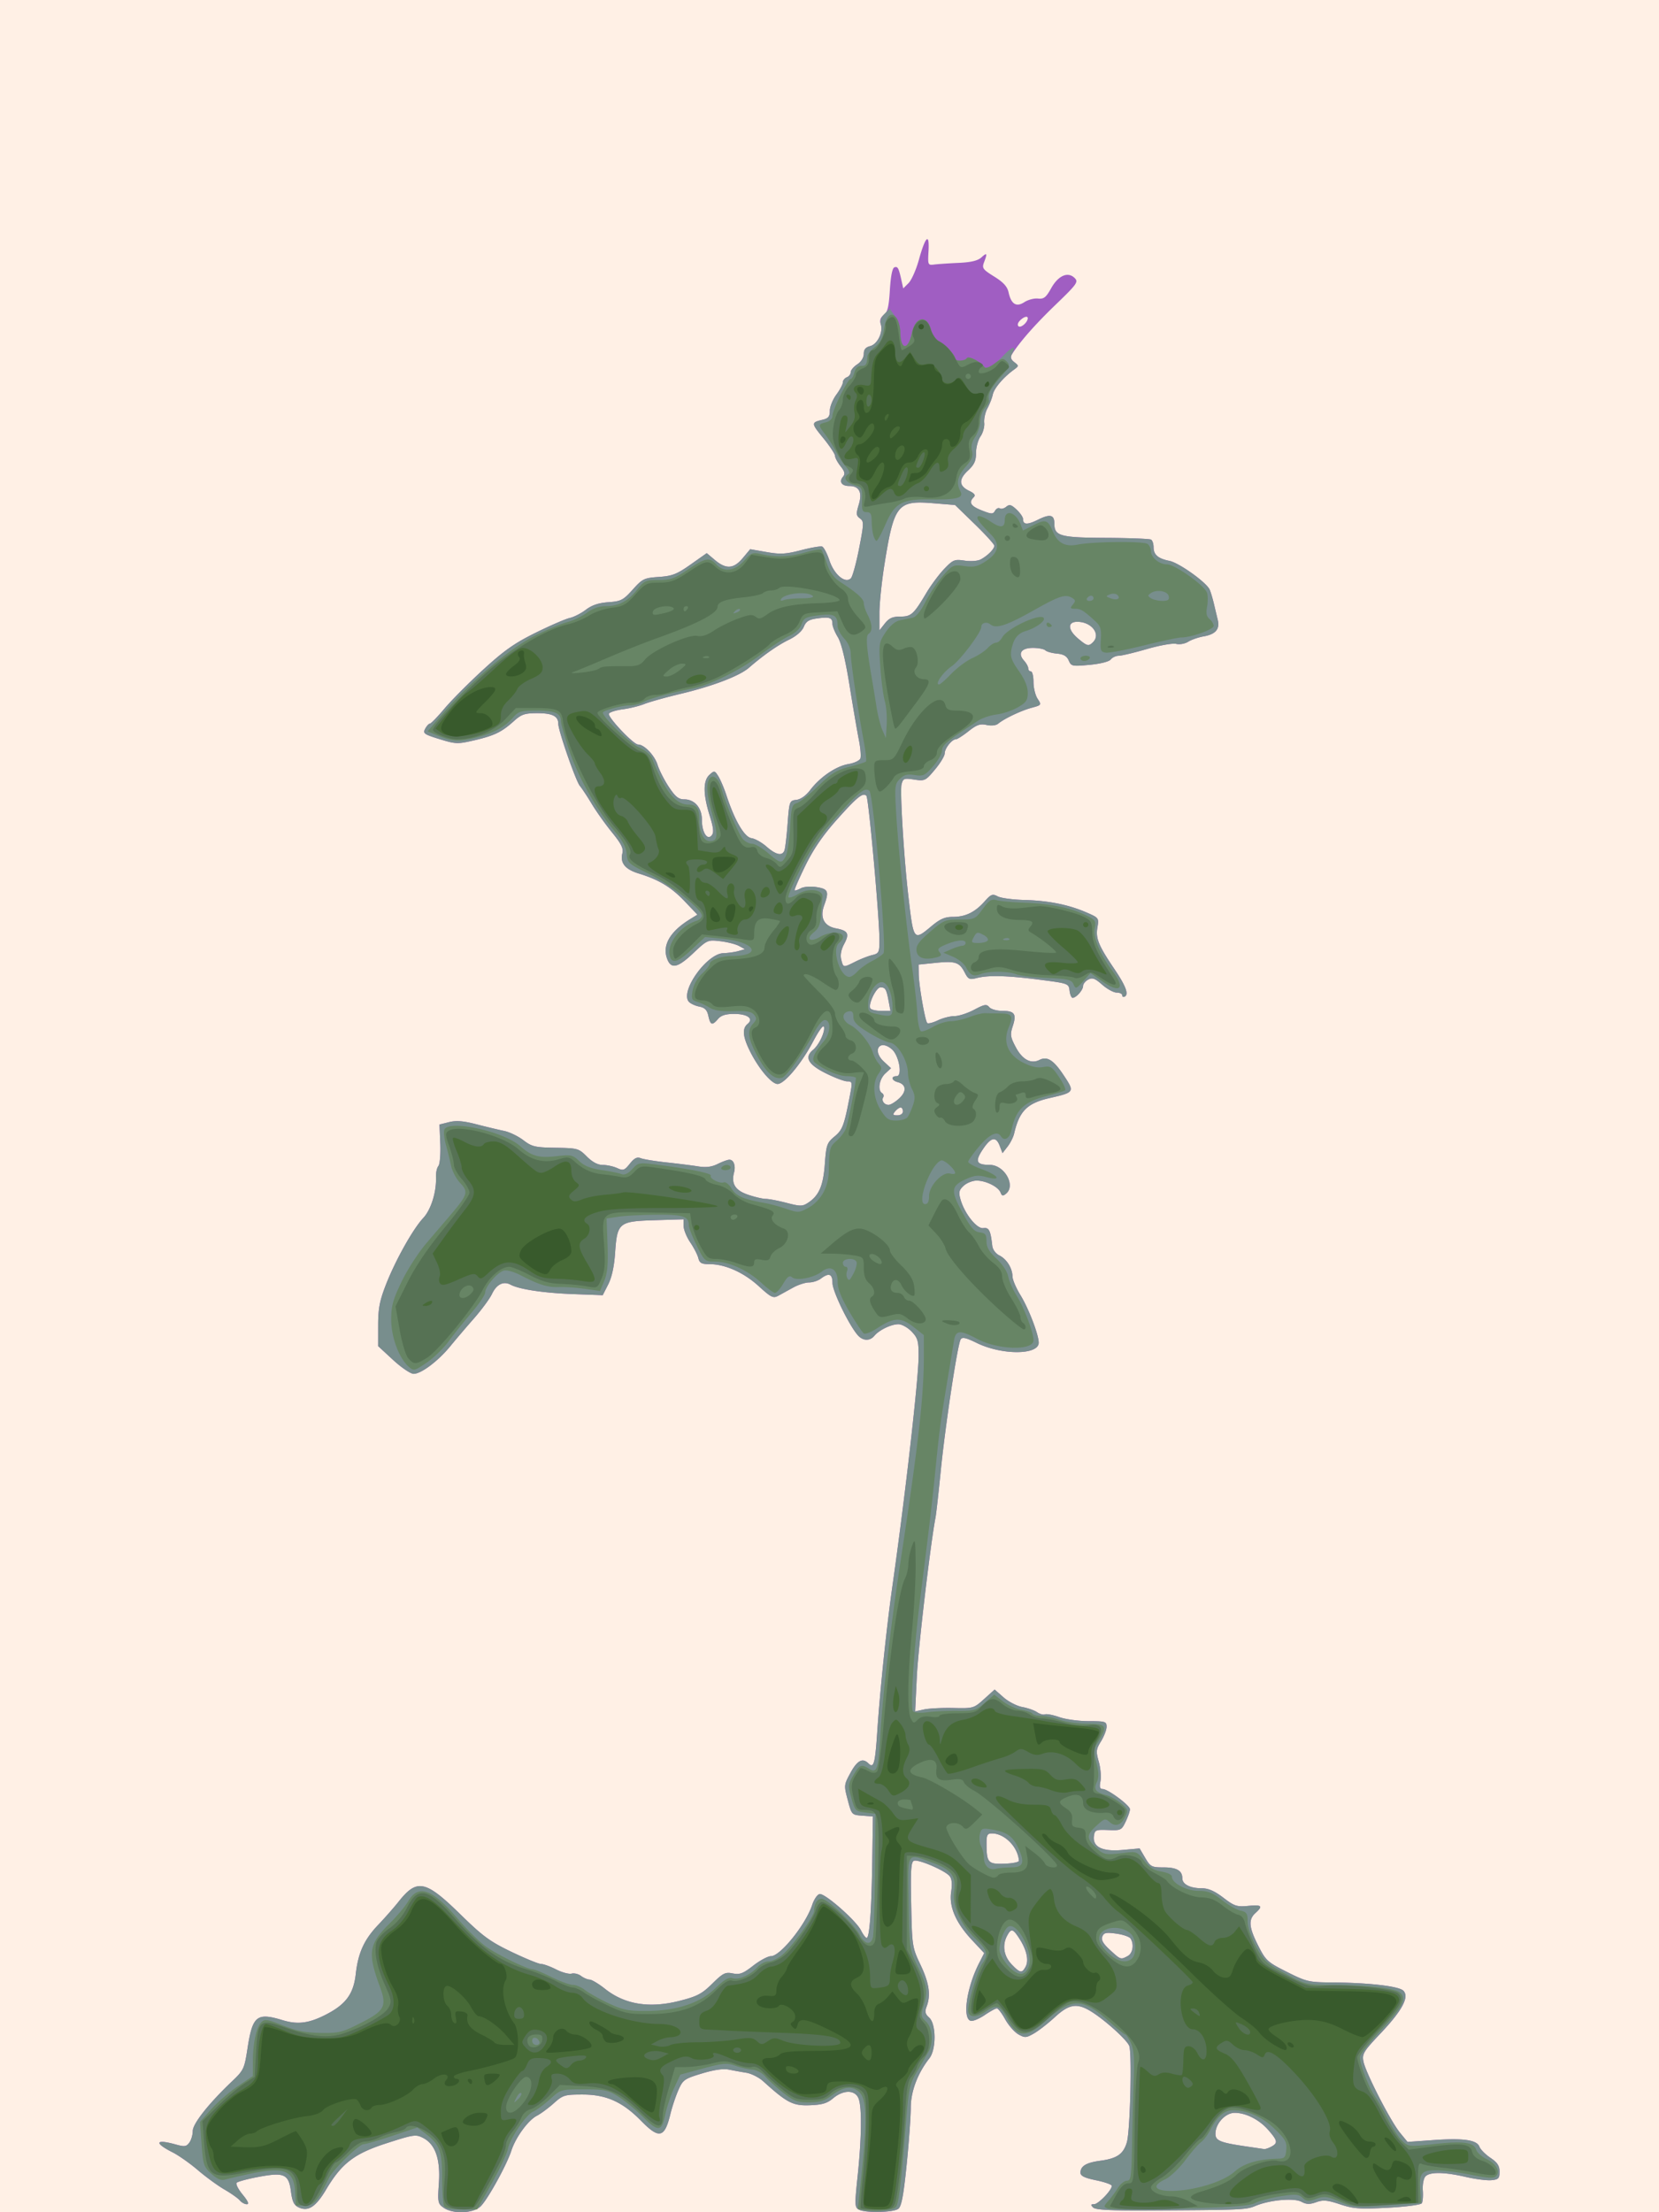 <?xml version="1.0"?>
<svg xmlns="http://www.w3.org/2000/svg" width="450" height="600" viewBox="0 0 450 600">
  <path fill="#fff0e5" d="M0 0h450v600H0z"/>
  <path d="M120.337 598.788c-1.57-1.1-1.646-1.488-1.293-6.638.448-6.54-.959-10.58-4.282-12.299-1.958-1.012-2.54-.929-9.816 1.411-8.843 2.844-12.243 5.443-16.506 12.618-2.764 4.653-4.817 5.999-7.374 4.833-1.323-.602-1.772-1.519-2.153-4.39-.622-4.688-1.863-5.227-8.942-3.878-2.86.545-5.458 1.247-5.77 1.56-.312.312.407 1.75 1.6 3.197 1.46 1.773 1.832 2.63 1.14 2.63-.566 0-1.413-.464-1.883-1.031s-2.342-1.892-4.159-2.945c-1.817-1.053-5.057-3.414-7.2-5.248-2.141-1.833-5.227-4.01-6.856-4.835-5.108-2.59-4.705-3.684.795-2.157 2.418.672 2.915.606 3.718-.493.51-.697.927-2.114.927-3.147 0-1.984 4.331-7.467 10.61-13.431 3.197-3.038 3.395-3.454 4.224-8.853 1.38-8.998 2.508-9.915 9.558-7.776 4.132 1.253 7.182.843 11.89-1.598 5.274-2.735 7.334-5.564 7.931-10.896.652-5.815 2.292-9.395 6.153-13.432 1.708-1.786 4.18-4.599 5.493-6.25 4.98-6.267 7.263-5.795 16.714 3.449 6.12 5.986 8.046 7.4 13.923 10.216 3.751 1.798 7.35 3.27 7.996 3.27.646 0 2.477.664 4.068 1.475 1.592.812 3.476 1.324 4.189 1.138.712-.187 1.867.095 2.567.626.7.53 1.75.978 2.335.994.584.016 2.461 1.142 4.17 2.5 5.359 4.26 12.048 5.342 20.2 3.267 4.805-1.222 6.071-1.886 8.888-4.661 2.919-2.875 3.54-3.186 5.559-2.782 1.906.382 2.804.041 5.57-2.114 1.813-1.412 3.978-2.568 4.812-2.568 2.528 0 9.432-8.595 11.174-13.912.488-1.492 1.391-2.81 2.006-2.928 1.416-.272 9.878 7.155 11.228 9.854.557 1.116 1.249 2.028 1.537 2.028.778 0 1.313-7.371 1.517-20.893l.181-12.04-2.879-.21c-2.86-.21-2.886-.237-3.95-4.25-1.052-3.967-1.038-4.097.755-7.392 1.824-3.353 3.281-4.113 4.859-2.536 1.433 1.433 1.801.123 2.377-8.45.774-11.546 2.542-28.5 4.152-39.84 3.484-24.53 7.08-56.157 7.08-62.268 0-4.007-.238-4.83-1.903-6.568-1.047-1.092-2.656-1.986-3.576-1.986-1.964 0-5.214 1.565-6.522 3.14-1.213 1.462-3.094 1.407-4.47-.13-2.352-2.63-6.88-11.938-6.89-14.164-.011-2.52-.954-2.883-3.156-1.217-.756.572-2.19 1.04-3.187 1.04-.996.001-2.927.617-4.29 1.37a1647.62 1647.62 0 01-4.042 2.223c-1.404.768-1.946.504-5.359-2.609-4.057-3.701-9.114-5.951-13.363-5.946-2.11.003-2.654-.296-2.992-1.641-.227-.905-1.218-2.832-2.202-4.281-.983-1.45-1.788-3.447-1.788-4.438v-1.801l-7.855.24c-9.735.297-10.167.655-10.733 8.922-.25 3.653-.9 6.61-1.87 8.51l-1.485 2.911-7.974-.297c-8.044-.3-14.655-1.293-17.014-2.556-1.935-1.036-3.799-.113-5.036 2.494-.61 1.288-2.793 4.257-4.849 6.598-2.055 2.34-4.969 5.761-6.473 7.6-3.283 4.015-7.895 7.488-9.942 7.488-.818 0-3.32-1.692-5.56-3.76l-4.072-3.76.004-5.624c.003-4.536.407-6.662 2.092-10.994 2.57-6.606 7.332-15.119 10.135-18.117 2.124-2.273 3.622-7.098 3.467-11.165-.044-1.141.248-2.47.649-2.952.4-.482.63-3.21.512-6.063l-.215-5.186 2.609-.652c1.933-.482 3.86-.328 7.436.597 2.655.686 6.014 1.49 7.465 1.785 1.45.296 3.799 1.424 5.219 2.507 2.336 1.782 3.172 1.98 8.77 2.067 5.97.094 6.268.178 8.469 2.378 1.511 1.512 2.967 2.281 4.317 2.281 1.12 0 2.869.38 3.885.842 1.669.76 2.004.646 3.461-1.181 1.21-1.517 1.953-1.89 2.966-1.488.744.294 3.903.81 7.019 1.145 3.116.335 6.99.824 8.61 1.085 2.086.336 3.615.14 5.244-.672 1.264-.631 2.693-1.147 3.176-1.147 1.152 0 1.738 1.617 1.256 3.461-.803 3.071.313 4.847 3.791 6.032 1.825.622 3.99 1.13 4.813 1.13.822 0 3.36.486 5.638 1.08 3.72.968 4.313.967 5.805-.01 2.993-1.962 4.137-4.592 4.572-10.52.383-5.203.578-5.756 2.632-7.469 2.207-1.839 2.617-2.954 4.263-11.587.596-3.128.54-3.364-.812-3.364-.799 0-3.463-1.01-5.921-2.245-4.714-2.37-5.75-4.309-3.36-6.292 1.592-1.321 3.268-4.811 2.98-6.206-.15-.726-1.309.817-2.963 3.943-3.186 6.019-7.781 11.508-9.634 11.508-1.61 0-5.114-4.147-7.447-8.815-2.009-4.019-2.208-6.213-.68-7.481 1.715-1.423-.015-2.708-3.645-2.708-2.284 0-3.541.39-4.369 1.358-1.592 1.859-2.073 1.713-2.625-.798-.361-1.646-.956-2.251-2.519-2.564-1.125-.225-2.39-.825-2.812-1.332-2.36-2.844 4.901-13.005 9.391-13.142 1.277-.038 3.118-.297 4.092-.574l1.77-.504-1.614-.878c-.887-.482-3.173-1.062-5.08-1.288-3.41-.404-3.527-.352-7.37 3.283-4.25 4.02-6.038 4.363-7.093 1.364-1.275-3.626.87-7.282 6.208-10.583l2.048-1.266-3.465-3.633c-3.662-3.84-6.988-5.848-12.482-7.533-3.664-1.124-5.059-2.859-4.402-5.476.329-1.31-.306-2.589-2.817-5.672-1.784-2.19-4.251-5.657-5.484-7.707-1.233-2.05-2.684-4.25-3.226-4.889-1.094-1.292-5.86-14.998-5.86-16.851 0-2.07-1.597-2.879-5.68-2.879-3.451 0-4.304.291-6.41 2.186-3.29 2.96-5.267 3.912-10.786 5.192-4.442 1.03-4.951 1.011-9.334-.342-4.218-1.303-4.569-1.557-3.894-2.817.408-.762.98-1.386 1.272-1.386.292 0 2.07-1.832 3.953-4.072 1.882-2.24 6.613-6.996 10.512-10.568 5.672-5.198 8.522-7.203 14.259-10.032 3.943-1.945 8.09-3.74 9.214-3.988 1.124-.25 3.093-1.253 4.375-2.23 1.634-1.247 3.458-1.858 6.1-2.045 3.422-.241 4.03-.556 6.603-3.414 2.657-2.954 3.096-3.167 7.089-3.44 3.64-.25 4.89-.738 8.626-3.373l4.37-3.082 2.229 1.875c3.025 2.546 5.084 2.4 7.54-.534l2.016-2.41 4.43.775c3.727.652 5.209.572 9.337-.498 2.698-.7 5.28-1.148 5.735-.997.456.152 1.353 1.852 1.995 3.777 1.283 3.85 4.295 6.353 5.817 4.831.443-.443 1.444-4.083 2.225-8.088 1.322-6.788 1.338-7.342.234-8.15-1.033-.755-1.075-1.237-.324-3.741 1.005-3.355.14-5.044-2.582-5.044-2.034 0-2.828-1.15-1.718-2.488.662-.798.526-1.406-.647-2.898-.817-1.038-1.485-2.294-1.485-2.79s-1.436-2.664-3.19-4.818c-3.33-4.089-3.336-4.226-.174-4.982 1.547-.37 1.948-.87 1.948-2.439 0-1.085.796-3.053 1.77-4.373.974-1.32 1.77-2.826 1.77-3.347 0-.521.479-1.13 1.063-1.355.584-.224 1.062-.844 1.062-1.378 0-.533.797-1.492 1.77-2.13 1.064-.696 1.772-1.83 1.772-2.836 0-1.18.504-1.802 1.71-2.105 2.007-.503 3.591-3.772 2.893-5.971-.336-1.06-.087-1.81.821-2.472 1.024-.747 1.38-2.207 1.658-6.798.229-3.778.667-5.949 1.239-6.137.915-.302 1.158.16 1.931 3.659l.456 2.062 1.445-1.445c.795-.795 2.047-3.616 2.783-6.269 1.796-6.477 2.909-7.506 2.63-2.43-.21 3.79-.168 3.888 1.556 3.665.973-.126 3.933-.326 6.577-.445 3.38-.152 5.22-.59 6.197-1.474 1.56-1.412 1.683-1.192.729 1.317-.601 1.58-.348 1.935 2.76 3.867 2.484 1.545 3.551 2.716 3.894 4.278.709 3.226 2.102 4.091 4.286 2.66.983-.643 2.643-1.08 3.688-.968 1.59.168 2.178-.293 3.582-2.808 1.927-3.454 4.55-4.587 6.38-2.757 1.054 1.054.635 1.635-5.297 7.35-5.582 5.38-9.794 10.19-11.829 13.513-.359.587-.085 1.31.74 1.948 1.27.984 1.266 1.047-.107 2.048-2.857 2.083-5.359 5.032-5.73 6.758-.21.973-.863 2.655-1.45 3.737-.587 1.082-.975 2.842-.863 3.912.112 1.07-.343 2.725-1.01 3.68-.669.953-1.216 2.97-1.216 4.48 0 2.152-.47 3.184-2.18 4.781-2.578 2.408-2.478 4.167.31 5.504 1.46.699 1.797 1.175 1.232 1.74-1.415 1.415-.814 2.39 2.203 3.576 2.655 1.042 3.047 1.053 3.585.092.331-.593.916-.885 1.299-.648.382.236 1.169.037 1.748-.444.858-.712 1.375-.57 2.801.771.963.904 1.75 2.048 1.75 2.541 0 1.604 1.128 1.654 4.103.182 3.25-1.608 4.396-1.325 4.396 1.085 0 3.364 1.568 3.796 14.018 3.859 6.347.032 11.844.247 12.217.477.373.23.678 1.158.678 2.061 0 2.039 1.211 3.085 4.287 3.7 2.645.529 10.133 5.893 10.949 7.844.287.687.787 2.364 1.11 3.728.323 1.363.799 3.357 1.057 4.43.608 2.532-.574 3.911-3.841 4.483-1.422.25-3.3.901-4.175 1.45-.881.552-2.332.81-3.254.58-.919-.231-4.474.397-7.94 1.402-3.452 1-6.893 1.82-7.646 1.82-.753 0-1.723.449-2.155.999-.465.59-2.813 1.19-5.744 1.466-4.72.444-4.991.388-5.666-1.177-.512-1.188-1.395-1.706-3.187-1.87-1.363-.126-2.781-.524-3.151-.886-.37-.361-1.894-.657-3.387-.657-3.14 0-4.175 1.485-2.4 3.446.631.698 1.148 1.642 1.148 2.098 0 .456.318.83.708.83.39 0 .708 1.286.708 2.857 0 1.572.503 3.625 1.117 4.562 1.097 1.675 1.07 1.716-1.594 2.437-2.884.78-7.432 2.937-9.087 4.31-.602.5-1.862.643-3.158.358-1.754-.385-2.671-.067-4.912 1.708-1.515 1.2-3.057 2.181-3.428 2.181-1.065 0-3.017 2.469-3.017 3.817 0 .674-1.19 2.649-2.645 4.389-2.546 3.046-2.755 3.147-5.633 2.715-2.756-.413-3.023-.312-3.429 1.304-.462 1.84.644 19.997 1.843 30.269 1.43 12.26 1.417 12.243 6.322 8.145 2.292-1.915 3.604-2.48 5.768-2.48 3.403 0 5.983-1.258 8.593-4.192 1.732-1.948 2.153-2.111 3.535-1.371.863.462 4.122.904 7.24.982 6.508.164 11.986 1.262 16.865 3.382 3.355 1.457 3.397 1.515 2.959 4.108-.494 2.925.302 4.865 4.619 11.256 3.027 4.482 3.909 6.77 2.859 7.419-.405.25-.737.118-.737-.295 0-.412-.675-.75-1.5-.75s-2.593-.959-3.928-2.132c-1.981-1.739-2.683-1.995-3.812-1.391-.76.407-1.384 1.184-1.384 1.727 0 1.09-1.875 3.213-2.836 3.213-.336 0-.711-.877-.835-1.948-.22-1.922-.324-1.96-8.014-2.948-8.943-1.149-13.918-1.287-17.117-.477-2.028.514-2.349.366-3.338-1.547-1.426-2.757-2.528-3.11-7.96-2.554l-4.518.463.037 2.558c.046 3.11 1.713 12.688 2.313 13.288.238.238 1.528-.087 2.867-.723 1.338-.635 3.374-1.155 4.523-1.155 1.149 0 3.549-.776 5.333-1.724 2.78-1.478 3.364-1.58 4.087-.709.464.56 2.061 1.017 3.548 1.017 3.338 0 3.911.84 2.831 4.148-.75 2.296-.656 2.929.843 5.746 1.772 3.33 4.097 4.57 6.4 3.412 2.11-1.06 3.825.024 6.568 4.158 3.031 4.566 2.996 4.623-3.836 6.187-6.07 1.39-8.188 3.514-9.604 9.636-.225.973-1.027 2.563-1.781 3.532l-1.372 1.763-.738-1.94c-1.03-2.71-2.39-2.42-4.644.986-2.144 3.24-1.725 4.126 1.957 4.146 3.95.022 7.084 5.57 4.402 7.795-.855.71-1.138.654-1.502-.294-.597-1.556-3.967-3.24-6.482-3.24-1.115 0-2.704.63-3.531 1.402-1.271 1.184-1.402 1.76-.845 3.718 1.092 3.836 4.416 8.015 6.175 7.764 1.552-.221 1.96.582 2.437 4.804.116 1.02.917 2.11 1.918 2.606 1.995.991 3.531 3.456 3.567 5.722.014.87.986 3.144 2.16 5.052 2.216 3.601 4.948 10.723 4.948 12.898 0 3.367-9.985 3.408-16.796.068-2.946-1.445-3.938-1.664-4.37-.964-.853 1.38-4.16 23.196-5.39 35.543-.6 6.037-1.245 11.774-1.432 12.748-1.377 7.176-4.693 35.39-5.068 43.122l-.46 9.48 2.416-.526c1.33-.29 4.903-.47 7.941-.401 5.427.123 5.576.08 8.364-2.44l2.84-2.565 2.42 2.126c1.332 1.17 3.624 2.346 5.093 2.616 1.47.269 3.265.898 3.992 1.398.726.5 1.696.764 2.156.587.46-.176 2.216.167 3.903.762 1.687.595 5.258 1.082 7.936 1.082 4.497 0 4.869.116 4.869 1.51 0 .83-.675 2.6-1.498 3.934-1.358 2.196-1.416 2.717-.619 5.565.484 1.728.688 4.1.454 5.273-.318 1.59-.164 2.132.605 2.132 1.399 0 7.333 4.39 7.388 5.465.024.474-.486 1.973-1.134 3.331-1.135 2.38-1.31 2.464-4.78 2.326-3.323-.133-3.622-.01-3.846 1.574-.425 3.007 2.245 4.331 7.733 3.834l4.657-.421 1.516 2.569c1.41 2.39 1.754 2.57 4.939 2.57 3.603 0 5.123.874 5.123 2.949 0 1.628 2.107 2.716 5.26 2.716 1.802 0 3.47.726 5.864 2.554 3.009 2.296 3.689 2.521 6.735 2.229 3.722-.358 4.102.017 1.971 1.945-1.957 1.771-1.778 3.85.764 8.852 2.05 4.034 2.515 4.458 7.775 7.103 5.282 2.656 5.961 2.815 12.161 2.858 9.979.067 18.197 1.013 19.418 2.233 1.679 1.679-.283 5.362-6.165 11.577-4.622 4.883-5.036 5.561-4.65 7.616.559 2.98 7.333 16.188 9.92 19.343l2.04 2.488 6.942-.492c8.218-.583 11.873-.059 12.563 1.8.272.73 1.61 2.08 2.973 2.999 1.898 1.278 2.478 2.16 2.478 3.766 0 1.828-.282 2.124-2.205 2.31-1.213.119-4.34-.28-6.95-.884-5.94-1.378-9.895-1.405-10.999-.074-.468.564-.764 2.246-.656 3.738.108 1.491-.014 3.052-.271 3.468-.264.425-4.295.96-9.223 1.224-7.623.407-9.297.288-12.95-.926-3.474-1.153-4.589-1.253-6.473-.58-1.778.636-2.657.61-4.015-.116-2.038-1.09-8.56-.504-12.468 1.122-2.54 1.056-3.478 1.097-28.834 1.235-10.59.058-14.537-.152-15.192-.808-.707-.707-.655-.885.257-.885 1.14 0 4.808-3.802 4.808-4.984 0-.344-1.912-1.021-4.25-1.504-3.155-.652-4.249-1.183-4.249-2.065 0-1.795 1.547-2.727 5.383-3.243 4.552-.613 6.274-1.816 7.203-5.034.884-3.062 1.408-23.89.655-26.065-.558-1.616-6.676-7.138-10.466-9.449-3.74-2.28-5.892-1.927-9.71 1.593-1.834 1.691-4.38 3.678-5.66 4.417-2.128 1.228-2.49 1.25-4.25.263-1.057-.594-2.664-2.422-3.57-4.062-.905-1.641-1.927-2.984-2.27-2.984-.343 0-1.814.809-3.27 1.796-1.456.988-3.143 1.703-3.75 1.588-2.409-.455-1.217-8.952 2.193-15.636l1.395-2.735-3.28-3.507c-4.435-4.741-6.294-9.043-5.678-13.146.32-2.139.18-3.502-.435-4.244-1.258-1.517-8.462-4.612-9.662-4.152-.798.306-.94 2.553-.746 11.885.233 11.288.282 11.6 2.54 16.368 2.35 4.962 2.819 8.205 1.637 11.313-.526 1.383-.378 2.006.708 2.989 1.904 1.723 1.937 8.609.052 11.02-3.207 4.1-5.053 9.007-5.053 13.428 0 2.392-.504 9.335-1.12 15.427-.847 8.38-1.397 11.293-2.26 11.963-1.328 1.03-8.89 1.19-10.693.226-1.14-.61-1.166-1.274-.348-9.03 1.083-10.276 1.192-18.658.274-21.073-.917-2.41-4.114-2.45-6.922-.088-1.617 1.361-2.972 1.762-6.36 1.885-4.55.164-6.15-.662-12.586-6.494-1.169-1.06-3.24-2.104-4.604-2.322a137.179 137.179 0 01-4.755-.86c-1.488-.304-4.02.065-7.316 1.066-4.729 1.436-5.12 1.713-6.349 4.503-.72 1.635-1.697 4.566-2.17 6.513-1.579 6.496-3.035 6.823-7.97 1.789-5.014-5.114-9.446-7.1-15.84-7.1-4.87 0-5.327.139-7.83 2.379-1.461 1.308-3.512 2.822-4.557 3.364-2.394 1.241-5.758 5.847-6.946 9.51-1.24 3.824-6.332 13.07-8.274 15.023-1.969 1.981-7.527 2.216-10.083.426zm224.49-16.563c1.858-.994 1.739-1.63-.857-4.587-2.421-2.758-6.047-4.595-9.067-4.595-2.392 0-5.006 2.677-5.202 5.327-.165 2.22.918 2.702 8.568 3.824 2.218.326 4.293.63 4.61.678.318.048 1.195-.243 1.948-.647zM278.2 533.397c.912-1.704.277-4.547-1.702-7.619-1.751-2.718-2.216-2.822-3.327-.747-1.365 2.55-.893 5.52 1.229 7.735 2.306 2.407 2.805 2.49 3.8.631zm27.675-2.872c1.396-.747 1.798-3.163.79-4.75-.308-.484-2.05-1.084-3.871-1.334-2.782-.381-3.39-.252-3.797.812-.35.912.235 1.926 2.1 3.635 2.898 2.656 2.883 2.65 4.778 1.637zm-29.491-25.85c-.294-3.787-3.888-7.412-7.348-7.412-1.207 0-1.45.448-1.442 2.656.02 5.303.363 5.7 4.833 5.562 2.205-.068 3.986-.431 3.957-.807zM244.92 301.438c0-.585-.28-1.063-.622-1.063-.341 0-1.018.478-1.503 1.063-.736.887-.634 1.062.622 1.062.864 0 1.503-.452 1.503-1.062zm-1.016-3.523c2.091-1.938 1.92-3.81-.404-4.418-1.682-.44-1.892-1.62-.288-1.62 1.644 0 .646-5.62-1.295-7.29-3.327-2.859-5.43.314-2.197 3.312l1.962 1.82-1.568 1.46c-1.625 1.514-2.107 4.53-.848 5.308.396.245.536.742.312 1.104-.56.906.259 2.076 1.452 2.076.541 0 1.835-.788 2.874-1.752zm-2.865-26.394c-.613-3.27-.883-3.724-2.217-3.724-1.172 0-3.395 4.63-2.736 5.697.23.372 1.55.677 2.935.677h2.515zm-9.016-10.706c1.445-.724 3.504-1.526 4.575-1.784 1.803-.433 1.948-.731 1.948-4.014 0-6.109-2.925-38.536-3.534-39.171-.94-.981-2.54.32-8.16 6.634-3.689 4.144-6.266 7.923-8.43 12.363-1.715 3.518-3.015 6.501-2.89 6.63.126.129.883-.116 1.683-.543.836-.448 2.665-.584 4.31-.321 3.133.5 3.399 1.154 2.018 4.97-1.2 3.321-.009 5.612 3.236 6.221 3.267.613 3.696 1.452 2.181 4.265-.808 1.501-1.08 2.97-.773 4.189.56 2.235.509 2.228 3.836.561zm-19.25-30.146c.213-.554.601-3.821.863-7.26.466-6.112.518-6.255 2.372-6.47 1.174-.135 2.617-1.164 3.79-2.704 2.687-3.52 6.99-6.44 10.325-7.004 1.57-.266 3.033-.945 3.25-1.51.217-.565.033-2.843-.407-5.064-.441-2.22-1.58-8.861-2.53-14.758-1.145-7.094-2.221-11.527-3.181-13.102-.799-1.31-1.453-2.92-1.455-3.579-.003-1.686-.714-1.949-4.056-1.5-2.33.312-3.09.783-3.721 2.306-.488 1.178-2.034 2.517-4.021 3.482-3.062 1.488-6.938 4.203-10.867 7.615-2.538 2.203-9.821 4.986-18.414 7.036-4.09.976-8.552 2.223-9.915 2.772-1.364.549-3.986 1.196-5.827 1.438-1.841.242-3.552.771-3.803 1.176-.507.821 6.635 8.389 7.916 8.389 1.656 0 4.469 2.934 5.272 5.5.456 1.454 1.833 4.158 3.061 6.007 1.763 2.654 2.644 3.363 4.181 3.364 2.809.002 4.78 2.284 4.78 5.532 0 3.39 1.45 5.697 2.663 4.236.627-.756.495-2.024-.568-5.439-1.789-5.748-1.797-9.402-.025-11.005 1.3-1.178 1.407-1.16 2.398.421.571.91 1.562 3.247 2.203 5.194 2.249 6.83 4.87 11.311 6.773 11.58.967.136 2.81 1.172 4.097 2.302 2.558 2.246 4.246 2.61 4.846 1.045zm83.706-56.5c2.178-2.178-.406-5.524-4.266-5.524-2.709 0-2.608 2.168.212 4.54 2.469 2.078 2.864 2.174 4.054.984zm-52.326-6.94c3.003 0 3.654-.584 7.095-6.374 1.273-2.143 3.47-5.1 4.884-6.57 2.382-2.48 2.783-2.643 5.513-2.234 1.67.25 3.567.108 4.385-.33 1.875-1.003 3.678-2.82 3.678-3.707 0-.386-2.397-3.029-5.326-5.874l-5.326-5.172-6.128-.498c-9.47-.768-10.428.442-12.991 16.406-.765 4.765-1.391 10.783-1.391 13.374v4.711l1.468-1.866c1.122-1.427 2.097-1.866 4.14-1.866zm34.068-79.693c.492-.593.699-1.276.458-1.517-.515-.514-2.597 1.07-2.597 1.975 0 .976 1.154.729 2.139-.458z" fill="#a05ec2"/>
  <path d="M120.337 598.788c-1.57-1.1-1.646-1.488-1.293-6.638.448-6.54-.959-10.58-4.282-12.299-1.958-1.012-2.54-.929-9.816 1.411-8.843 2.844-12.243 5.443-16.506 12.618-2.764 4.653-4.817 5.999-7.374 4.833-1.323-.602-1.772-1.519-2.153-4.39-.622-4.688-1.863-5.227-8.942-3.878-2.86.545-5.458 1.247-5.77 1.56-.312.312.407 1.75 1.6 3.197 1.46 1.773 1.832 2.63 1.14 2.63-.566 0-1.413-.464-1.883-1.031s-2.342-1.892-4.159-2.945c-1.817-1.053-5.057-3.414-7.2-5.248-2.141-1.833-5.227-4.01-6.856-4.835-5.108-2.59-4.705-3.684.795-2.157 2.418.672 2.915.606 3.718-.493.51-.697.927-2.114.927-3.147 0-1.984 4.331-7.467 10.61-13.431 3.197-3.038 3.395-3.454 4.224-8.853 1.38-8.998 2.508-9.915 9.558-7.776 4.132 1.253 7.182.843 11.89-1.598 5.274-2.735 7.334-5.564 7.931-10.896.652-5.815 2.292-9.395 6.153-13.432 1.708-1.786 4.18-4.599 5.493-6.25 4.98-6.267 7.263-5.795 16.714 3.449 6.12 5.986 8.046 7.4 13.923 10.216 3.751 1.798 7.35 3.27 7.996 3.27.646 0 2.477.664 4.068 1.475 1.592.812 3.476 1.324 4.189 1.138.712-.187 1.867.095 2.567.626.7.53 1.75.978 2.335.994.584.016 2.461 1.142 4.17 2.5 5.359 4.26 12.048 5.342 20.2 3.267 4.805-1.222 6.071-1.886 8.888-4.661 2.919-2.875 3.54-3.186 5.559-2.782 1.906.382 2.804.041 5.57-2.114 1.813-1.412 3.978-2.568 4.812-2.568 2.528 0 9.432-8.595 11.174-13.912.488-1.492 1.391-2.81 2.006-2.928 1.416-.272 9.878 7.155 11.228 9.854.557 1.116 1.249 2.028 1.537 2.028.778 0 1.313-7.371 1.517-20.893l.181-12.04-2.879-.21c-2.86-.21-2.886-.237-3.95-4.25-1.052-3.967-1.038-4.097.755-7.392 1.824-3.353 3.281-4.113 4.859-2.536 1.433 1.433 1.801.123 2.377-8.45.774-11.546 2.542-28.5 4.152-39.84 3.484-24.53 7.08-56.157 7.08-62.268 0-4.007-.238-4.83-1.903-6.568-1.047-1.092-2.656-1.986-3.576-1.986-1.964 0-5.214 1.565-6.522 3.14-1.213 1.462-3.094 1.407-4.47-.13-2.352-2.63-6.88-11.938-6.89-14.164-.011-2.52-.954-2.883-3.156-1.217-.756.572-2.19 1.04-3.187 1.04-.996.001-2.927.617-4.29 1.37a1647.62 1647.62 0 01-4.042 2.223c-1.404.768-1.946.504-5.359-2.609-4.057-3.701-9.114-5.951-13.363-5.946-2.11.003-2.654-.296-2.992-1.641-.227-.905-1.218-2.832-2.202-4.281-.983-1.45-1.788-3.447-1.788-4.438v-1.801l-7.855.24c-9.735.297-10.167.655-10.733 8.922-.25 3.653-.9 6.61-1.87 8.51l-1.485 2.911-7.974-.297c-8.044-.3-14.655-1.293-17.014-2.556-1.935-1.036-3.799-.113-5.036 2.494-.61 1.288-2.793 4.257-4.849 6.598-2.055 2.34-4.969 5.761-6.473 7.6-3.283 4.015-7.895 7.488-9.942 7.488-.818 0-3.32-1.692-5.56-3.76l-4.072-3.76.004-5.624c.003-4.536.407-6.662 2.092-10.994 2.57-6.606 7.332-15.119 10.135-18.117 2.124-2.273 3.622-7.098 3.467-11.165-.044-1.141.248-2.47.649-2.952.4-.482.63-3.21.512-6.063l-.215-5.186 2.609-.652c1.933-.482 3.86-.328 7.436.597 2.655.686 6.014 1.49 7.465 1.785 1.45.296 3.799 1.424 5.219 2.507 2.336 1.782 3.172 1.98 8.77 2.067 5.97.094 6.268.178 8.469 2.378 1.511 1.512 2.967 2.281 4.317 2.281 1.12 0 2.869.38 3.885.842 1.669.76 2.004.646 3.461-1.181 1.21-1.517 1.953-1.89 2.966-1.488.744.294 3.903.81 7.019 1.145 3.116.335 6.99.824 8.61 1.085 2.086.336 3.615.14 5.244-.672 1.264-.631 2.693-1.147 3.176-1.147 1.152 0 1.738 1.617 1.256 3.461-.803 3.071.313 4.847 3.791 6.032 1.825.622 3.99 1.13 4.813 1.13.822 0 3.36.486 5.638 1.08 3.72.968 4.313.967 5.805-.01 2.993-1.962 4.137-4.592 4.572-10.52.383-5.203.578-5.756 2.632-7.469 2.207-1.839 2.617-2.954 4.263-11.587.596-3.128.54-3.364-.812-3.364-.799 0-3.463-1.01-5.921-2.245-4.714-2.37-5.75-4.309-3.36-6.292 1.592-1.321 3.268-4.811 2.98-6.206-.15-.726-1.309.817-2.963 3.943-3.186 6.019-7.781 11.508-9.634 11.508-1.61 0-5.114-4.147-7.447-8.815-2.009-4.019-2.208-6.213-.68-7.481 1.715-1.423-.015-2.708-3.645-2.708-2.284 0-3.541.39-4.369 1.358-1.592 1.859-2.073 1.713-2.625-.798-.361-1.646-.956-2.251-2.519-2.564-1.125-.225-2.39-.825-2.812-1.332-2.36-2.844 4.901-13.005 9.391-13.142 1.277-.038 3.118-.297 4.092-.574l1.77-.504-1.614-.878c-.887-.482-3.173-1.062-5.08-1.288-3.41-.404-3.527-.352-7.37 3.283-4.25 4.02-6.038 4.363-7.093 1.364-1.275-3.626.87-7.282 6.208-10.583l2.048-1.266-3.465-3.633c-3.662-3.84-6.988-5.848-12.482-7.533-3.664-1.124-5.059-2.859-4.402-5.476.329-1.31-.306-2.589-2.817-5.672-1.784-2.19-4.251-5.657-5.484-7.707-1.233-2.05-2.684-4.25-3.226-4.889-1.094-1.292-5.86-14.998-5.86-16.851 0-2.07-1.597-2.879-5.68-2.879-3.451 0-4.304.291-6.41 2.186-3.29 2.96-5.267 3.912-10.786 5.192-4.442 1.03-4.951 1.011-9.334-.342-4.218-1.303-4.569-1.557-3.894-2.817.408-.762.98-1.386 1.272-1.386.292 0 2.07-1.832 3.953-4.072 1.882-2.24 6.613-6.996 10.512-10.568 5.672-5.198 8.522-7.203 14.259-10.032 3.943-1.945 8.09-3.74 9.214-3.988 1.124-.25 3.093-1.253 4.375-2.23 1.634-1.247 3.458-1.858 6.1-2.045 3.422-.241 4.03-.556 6.603-3.414 2.657-2.954 3.096-3.167 7.089-3.44 3.64-.25 4.89-.738 8.626-3.373l4.37-3.082 2.229 1.875c3.025 2.546 5.084 2.4 7.54-.534l2.016-2.41 4.43.775c3.727.652 5.209.572 9.337-.498 2.698-.7 5.28-1.148 5.735-.997.456.152 1.353 1.852 1.995 3.777 1.283 3.85 4.295 6.353 5.817 4.831.443-.443 1.444-4.083 2.225-8.088 1.322-6.788 1.338-7.342.234-8.15-1.033-.755-1.075-1.237-.324-3.741 1.005-3.355.14-5.044-2.582-5.044-2.034 0-2.828-1.15-1.718-2.488.662-.798.526-1.406-.647-2.898-.817-1.038-1.485-2.294-1.485-2.79s-1.436-2.664-3.19-4.818c-3.33-4.089-3.336-4.226-.174-4.982 1.547-.37 1.948-.87 1.948-2.439 0-1.085.796-3.053 1.77-4.373.974-1.32 1.77-2.826 1.77-3.347 0-.521.479-1.13 1.063-1.355.584-.224 1.062-.844 1.062-1.378 0-.533.797-1.492 1.77-2.13 1.064-.696 1.772-1.83 1.772-2.836 0-1.18.504-1.802 1.71-2.105 1.973-.495 3.595-3.76 2.921-5.883-.3-.947.028-1.915.97-2.857l1.424-1.424 1.445 2.028c.795 1.116 1.45 3.095 1.456 4.399.022 4.895 2.102 4.972 3.14.116.952-4.455 4.112-4.937 5.186-.79.332 1.284 1.3 2.682 2.148 3.106 1.695.846 4.387 3.7 4.387 4.649 0 .837 2.655.753 3.183-.1.417-.677 3.718.976 4.695 2.35.597.84 2.657-.355 5.18-3.006 2.39-2.51 3.647-2.87 2.492-.71-.64 1.196-.545 1.663.507 2.478 1.249.968 1.244 1.041-.122 2.037-2.857 2.083-5.359 5.032-5.73 6.758-.21.973-.863 2.655-1.45 3.737-.587 1.082-.975 2.842-.863 3.912.112 1.07-.343 2.725-1.01 3.68-.669.953-1.216 2.97-1.216 4.48 0 2.152-.47 3.184-2.18 4.781-2.578 2.408-2.478 4.167.31 5.504 1.46.699 1.797 1.175 1.232 1.74-1.415 1.415-.814 2.39 2.203 3.576 2.655 1.042 3.047 1.053 3.585.092.331-.593.916-.885 1.299-.648.382.236 1.169.037 1.748-.444.858-.712 1.375-.57 2.801.771.963.904 1.75 2.048 1.75 2.541 0 1.604 1.128 1.654 4.103.182 3.25-1.608 4.396-1.325 4.396 1.085 0 3.364 1.568 3.796 14.018 3.859 6.347.032 11.844.247 12.217.477.373.23.678 1.158.678 2.061 0 2.039 1.211 3.085 4.287 3.7 2.645.529 10.133 5.893 10.949 7.844.287.687.787 2.364 1.11 3.728.323 1.363.799 3.357 1.057 4.43.608 2.532-.574 3.911-3.841 4.483-1.422.25-3.3.901-4.175 1.45-.881.552-2.332.81-3.254.58-.919-.231-4.474.397-7.94 1.402-3.452 1-6.893 1.82-7.646 1.82-.753 0-1.723.449-2.155.999-.465.59-2.813 1.19-5.744 1.466-4.72.444-4.991.388-5.666-1.177-.512-1.188-1.395-1.706-3.187-1.87-1.363-.126-2.781-.524-3.151-.886-.37-.361-1.894-.657-3.387-.657-3.14 0-4.175 1.485-2.4 3.446.631.698 1.148 1.642 1.148 2.098 0 .456.318.83.708.83.39 0 .708 1.286.708 2.857 0 1.572.503 3.625 1.117 4.562 1.097 1.675 1.07 1.716-1.594 2.437-2.884.78-7.432 2.937-9.087 4.31-.602.5-1.862.643-3.158.358-1.754-.385-2.671-.067-4.912 1.708-1.515 1.2-3.057 2.181-3.428 2.181-1.065 0-3.017 2.469-3.017 3.817 0 .674-1.19 2.649-2.645 4.389-2.546 3.046-2.755 3.147-5.633 2.715-2.756-.413-3.023-.312-3.429 1.304-.462 1.84.644 19.997 1.843 30.269 1.43 12.26 1.417 12.243 6.322 8.145 2.292-1.915 3.604-2.48 5.768-2.48 3.403 0 5.983-1.258 8.593-4.192 1.732-1.948 2.153-2.111 3.535-1.371.863.462 4.122.904 7.24.982 6.508.164 11.986 1.262 16.865 3.382 3.355 1.457 3.397 1.515 2.959 4.108-.494 2.925.302 4.865 4.619 11.256 3.027 4.482 3.909 6.77 2.859 7.419-.405.25-.737.118-.737-.295 0-.412-.675-.75-1.5-.75s-2.593-.959-3.928-2.132c-1.981-1.739-2.683-1.995-3.812-1.391-.76.407-1.384 1.184-1.384 1.727 0 1.09-1.875 3.213-2.836 3.213-.336 0-.711-.877-.835-1.948-.22-1.922-.324-1.96-8.014-2.948-8.943-1.149-13.918-1.287-17.117-.477-2.028.514-2.349.366-3.338-1.547-1.426-2.757-2.528-3.11-7.96-2.554l-4.518.463.037 2.558c.046 3.11 1.713 12.688 2.313 13.288.238.238 1.528-.087 2.867-.723 1.338-.635 3.374-1.155 4.523-1.155 1.149 0 3.549-.776 5.333-1.724 2.78-1.478 3.364-1.58 4.087-.709.464.56 2.061 1.017 3.548 1.017 3.338 0 3.911.84 2.831 4.148-.75 2.296-.656 2.929.843 5.746 1.772 3.33 4.097 4.57 6.4 3.412 2.11-1.06 3.825.024 6.568 4.158 3.031 4.566 2.996 4.623-3.836 6.187-6.07 1.39-8.188 3.514-9.604 9.636-.225.973-1.027 2.563-1.781 3.532l-1.372 1.763-.738-1.94c-1.03-2.71-2.39-2.42-4.644.986-2.144 3.24-1.725 4.126 1.957 4.146 3.95.022 7.084 5.57 4.402 7.795-.855.71-1.138.654-1.502-.294-.597-1.556-3.967-3.24-6.482-3.24-1.115 0-2.704.63-3.531 1.402-1.271 1.184-1.402 1.76-.845 3.718 1.092 3.836 4.416 8.015 6.175 7.764 1.552-.221 1.96.582 2.437 4.804.116 1.02.917 2.11 1.918 2.606 1.995.991 3.531 3.456 3.567 5.722.014.87.986 3.144 2.16 5.052 2.216 3.601 4.948 10.723 4.948 12.898 0 3.367-9.985 3.408-16.796.068-2.946-1.445-3.938-1.664-4.37-.964-.853 1.38-4.16 23.196-5.39 35.543-.6 6.037-1.245 11.774-1.432 12.748-1.377 7.176-4.693 35.39-5.068 43.122l-.46 9.48 2.416-.526c1.33-.29 4.903-.47 7.941-.401 5.427.123 5.576.08 8.364-2.44l2.84-2.565 2.42 2.126c1.332 1.17 3.624 2.346 5.093 2.616 1.47.269 3.265.898 3.992 1.398.726.5 1.696.764 2.156.587.46-.176 2.216.167 3.903.762 1.687.595 5.258 1.082 7.936 1.082 4.497 0 4.869.116 4.869 1.51 0 .83-.675 2.6-1.498 3.934-1.358 2.196-1.416 2.717-.619 5.565.484 1.728.688 4.1.454 5.273-.318 1.59-.164 2.132.605 2.132 1.399 0 7.333 4.39 7.388 5.465.024.474-.486 1.973-1.134 3.331-1.135 2.38-1.31 2.464-4.78 2.326-3.323-.133-3.622-.01-3.846 1.574-.425 3.007 2.245 4.331 7.733 3.834l4.657-.421 1.516 2.569c1.41 2.39 1.754 2.57 4.939 2.57 3.603 0 5.123.874 5.123 2.949 0 1.628 2.107 2.716 5.26 2.716 1.802 0 3.47.726 5.864 2.554 3.009 2.296 3.689 2.521 6.735 2.229 3.722-.358 4.102.017 1.971 1.945-1.957 1.771-1.778 3.85.764 8.852 2.05 4.034 2.515 4.458 7.775 7.103 5.282 2.656 5.961 2.815 12.161 2.858 9.979.067 18.197 1.013 19.418 2.233 1.679 1.679-.283 5.362-6.165 11.577-4.622 4.883-5.036 5.561-4.65 7.616.559 2.98 7.333 16.188 9.92 19.343l2.04 2.488 6.942-.492c8.218-.583 11.873-.059 12.563 1.8.272.73 1.61 2.08 2.973 2.999 1.898 1.278 2.478 2.16 2.478 3.766 0 1.828-.282 2.124-2.205 2.31-1.213.119-4.34-.28-6.95-.884-5.94-1.378-9.895-1.405-10.999-.074-.468.564-.764 2.246-.656 3.738.108 1.491-.014 3.052-.271 3.468-.264.425-4.295.96-9.223 1.224-7.623.407-9.297.288-12.95-.926-3.474-1.153-4.589-1.253-6.473-.58-1.778.636-2.657.61-4.015-.116-2.038-1.09-8.56-.504-12.468 1.122-2.54 1.056-3.478 1.097-28.834 1.235-10.59.058-14.537-.152-15.192-.808-.707-.707-.655-.885.257-.885 1.14 0 4.808-3.802 4.808-4.984 0-.344-1.912-1.021-4.25-1.504-3.155-.652-4.249-1.183-4.249-2.065 0-1.795 1.547-2.727 5.383-3.243 4.552-.613 6.274-1.816 7.203-5.034.884-3.062 1.408-23.89.655-26.065-.558-1.616-6.676-7.138-10.466-9.449-3.74-2.28-5.892-1.927-9.71 1.593-1.834 1.691-4.38 3.678-5.66 4.417-2.128 1.228-2.49 1.25-4.25.263-1.057-.594-2.664-2.422-3.57-4.062-.905-1.641-1.927-2.984-2.27-2.984-.343 0-1.814.809-3.27 1.796-1.456.988-3.143 1.703-3.75 1.588-2.409-.455-1.217-8.952 2.193-15.636l1.395-2.735-3.28-3.507c-4.435-4.741-6.294-9.043-5.678-13.146.32-2.139.18-3.502-.435-4.244-1.258-1.517-8.462-4.612-9.662-4.152-.798.306-.94 2.553-.746 11.885.233 11.288.282 11.6 2.54 16.368 2.35 4.962 2.819 8.205 1.637 11.313-.526 1.383-.378 2.006.708 2.989 1.904 1.723 1.937 8.609.052 11.02-3.207 4.1-5.053 9.007-5.053 13.428 0 2.392-.504 9.335-1.12 15.427-.847 8.38-1.397 11.293-2.26 11.963-1.328 1.03-8.89 1.19-10.693.226-1.14-.61-1.166-1.274-.348-9.03 1.083-10.276 1.192-18.658.274-21.073-.917-2.41-4.114-2.45-6.922-.088-1.617 1.361-2.972 1.762-6.36 1.885-4.55.164-6.15-.662-12.586-6.494-1.169-1.06-3.24-2.104-4.604-2.322a137.179 137.179 0 01-4.755-.86c-1.488-.304-4.02.065-7.316 1.066-4.729 1.436-5.12 1.713-6.349 4.503-.72 1.635-1.697 4.566-2.17 6.513-1.579 6.496-3.035 6.823-7.97 1.789-5.014-5.114-9.446-7.1-15.84-7.1-4.87 0-5.327.139-7.83 2.379-1.461 1.308-3.512 2.822-4.557 3.364-2.394 1.241-5.758 5.847-6.946 9.51-1.24 3.824-6.332 13.07-8.274 15.023-1.969 1.981-7.527 2.216-10.083.426zm224.49-16.563c1.858-.994 1.739-1.63-.857-4.587-2.421-2.758-6.047-4.595-9.067-4.595-2.392 0-5.006 2.677-5.202 5.327-.165 2.22.918 2.702 8.568 3.824 2.218.326 4.293.63 4.61.678.318.048 1.195-.243 1.948-.647zM278.2 533.397c.912-1.704.277-4.547-1.702-7.619-1.751-2.718-2.216-2.822-3.327-.747-1.365 2.55-.893 5.52 1.229 7.735 2.306 2.407 2.805 2.49 3.8.631zm27.675-2.872c1.396-.747 1.798-3.163.79-4.75-.308-.484-2.05-1.084-3.871-1.334-2.782-.381-3.39-.252-3.797.812-.35.912.235 1.926 2.1 3.635 2.898 2.656 2.883 2.65 4.778 1.637zm-29.491-25.85c-.294-3.787-3.888-7.412-7.348-7.412-1.207 0-1.45.448-1.442 2.656.02 5.303.363 5.7 4.833 5.562 2.205-.068 3.986-.431 3.957-.807zM244.92 301.438c0-.585-.28-1.063-.622-1.063-.341 0-1.018.478-1.503 1.063-.736.887-.634 1.062.622 1.062.864 0 1.503-.452 1.503-1.062zm-1.016-3.523c2.091-1.938 1.92-3.81-.404-4.418-1.682-.44-1.892-1.62-.288-1.62 1.644 0 .646-5.62-1.295-7.29-3.327-2.859-5.43.314-2.197 3.312l1.962 1.82-1.568 1.46c-1.625 1.514-2.107 4.53-.848 5.308.396.245.536.742.312 1.104-.56.906.259 2.076 1.452 2.076.541 0 1.835-.788 2.874-1.752zm-2.865-26.394c-.613-3.27-.883-3.724-2.217-3.724-1.172 0-3.395 4.63-2.736 5.697.23.372 1.55.677 2.935.677h2.515zm-9.016-10.706c1.445-.724 3.504-1.526 4.575-1.784 1.803-.433 1.948-.731 1.948-4.014 0-6.109-2.925-38.536-3.534-39.171-.94-.981-2.54.32-8.16 6.634-3.689 4.144-6.266 7.923-8.43 12.363-1.715 3.518-3.015 6.501-2.89 6.63.126.129.883-.116 1.683-.543.836-.448 2.665-.584 4.31-.321 3.133.5 3.399 1.154 2.018 4.97-1.2 3.321-.009 5.612 3.236 6.221 3.267.613 3.696 1.452 2.181 4.265-.808 1.501-1.08 2.97-.773 4.189.56 2.235.509 2.228 3.836.561zm-19.25-30.146c.213-.554.601-3.821.863-7.26.466-6.112.518-6.255 2.372-6.47 1.174-.135 2.617-1.164 3.79-2.704 2.687-3.52 6.99-6.44 10.325-7.004 1.57-.266 3.033-.945 3.25-1.51.217-.565.033-2.843-.407-5.064-.441-2.22-1.58-8.861-2.53-14.758-1.145-7.094-2.221-11.527-3.181-13.102-.799-1.31-1.453-2.92-1.455-3.579-.003-1.686-.714-1.949-4.056-1.5-2.33.312-3.09.783-3.721 2.306-.488 1.178-2.034 2.517-4.021 3.482-3.062 1.488-6.938 4.203-10.867 7.615-2.538 2.203-9.821 4.986-18.414 7.036-4.09.976-8.552 2.223-9.915 2.772-1.364.549-3.986 1.196-5.827 1.438-1.841.242-3.552.771-3.803 1.176-.507.821 6.635 8.389 7.916 8.389 1.656 0 4.469 2.934 5.272 5.5.456 1.454 1.833 4.158 3.061 6.007 1.763 2.654 2.644 3.363 4.181 3.364 2.809.002 4.78 2.284 4.78 5.532 0 3.39 1.45 5.697 2.663 4.236.627-.756.495-2.024-.568-5.439-1.789-5.748-1.797-9.402-.025-11.005 1.3-1.178 1.407-1.16 2.398.421.571.91 1.562 3.247 2.203 5.194 2.249 6.83 4.87 11.311 6.773 11.58.967.136 2.81 1.172 4.097 2.302 2.558 2.246 4.246 2.61 4.846 1.045zm83.706-56.5c2.178-2.178-.406-5.524-4.266-5.524-2.709 0-2.608 2.168.212 4.54 2.469 2.078 2.864 2.174 4.054.984zm-52.326-6.94c3.003 0 3.654-.584 7.095-6.374 1.273-2.143 3.47-5.1 4.884-6.57 2.382-2.48 2.783-2.643 5.513-2.234 1.67.25 3.567.108 4.385-.33 1.875-1.003 3.678-2.82 3.678-3.707 0-.386-2.397-3.029-5.326-5.874l-5.326-5.172-6.128-.498c-9.47-.768-10.428.442-12.991 16.406-.765 4.765-1.391 10.783-1.391 13.374v4.711l1.468-1.866c1.122-1.427 2.097-1.866 4.14-1.866z" fill="#788e8d"/>
  <path d="M234.734 599.473l-2.043-.338.475-4.37c2.26-20.812 2.134-25.99-.675-27.83-1.956-1.282-3.927-.846-7.176 1.587-1.694 1.268-3.161 1.688-5.9 1.688-3.13 0-4.117-.37-6.953-2.603-1.819-1.431-4.004-3.404-4.856-4.382-.9-1.034-2.424-1.84-3.634-1.924-1.146-.08-3.208-.551-4.581-1.048-2.186-.79-3.267-.696-8.674.757l-6.176 1.66-1.666 3.593c-.916 1.976-2.014 5.266-2.439 7.311-.97 4.668-1.9 4.73-6.217.407-1.819-1.822-4.725-4.212-6.456-5.312-2.841-1.804-3.759-2-9.382-2-6.21 0-6.245.01-9.169 2.656-1.614 1.46-3.664 2.975-4.555 3.364-2.035.89-6.318 7.23-6.921 10.245-.25 1.25-2.228 5.431-4.395 9.293l-3.94 7.02h-4.168c-2.557 0-4.39-.342-4.74-.885-.315-.487-.573-3.968-.573-7.737 0-7.418-.657-9.076-4.825-12.187l-1.904-1.422-6.75 2.263c-3.713 1.245-7.211 2.263-7.774 2.263-1.28 0-8.29 6.82-9.462 9.207-3.18 6.47-4.026 7.436-6.515 7.436h-2.432l-.213-3.703c-.342-5.924-2.958-6.918-12.665-4.81-2.655.577-5.508 1.243-6.34 1.479-1.07.303-2.162-.161-3.72-1.58-2.046-1.863-2.238-2.447-2.642-8.029l-.435-6.02 3.007-3.4c1.654-1.87 4.879-4.67 7.165-6.223l4.158-2.824.017-4.046c.02-4.954.954-9.215 2.317-10.579.89-.89 1.644-.773 5.856.912 3.68 1.472 6.127 1.952 10.243 2.007 4.993.068 5.84-.147 11.016-2.788 6.336-3.234 6.973-4.483 5-9.812-3.348-9.043-2.983-11.505 2.512-16.932 2.069-2.043 4.404-4.823 5.19-6.177 2.725-4.7 6.503-3.383 13.365 4.66 2.5 2.93 5.916 6.32 7.594 7.535 3.136 2.271 11.229 6.219 12.831 6.258.496.012 2.805.968 5.133 2.125 2.327 1.156 4.913 2.102 5.747 2.102.834 0 2.325.637 3.314 1.415.989.777 3.82 2.37 6.292 3.54 3.812 1.803 5.344 2.126 10.084 2.127 8.307 0 14.78-2.102 18.943-6.154 2.506-2.44 3.631-3.088 4.745-2.735 1.669.53 4.798-.892 6.777-3.078.74-.819 2.07-1.489 2.954-1.489.883 0 2.567-.809 3.742-1.797 2.64-2.22 8.596-10.47 8.596-11.905 0-1.926.845-3.295 2.024-3.28 1.558.021 8.818 6.898 10.293 9.75 1.368 2.646 3.069 2.965 3.626.681.214-.876.46-8.764.545-17.528l.156-15.936-2.779-.354c-2.651-.338-2.823-.517-3.772-3.94-.935-3.375-.903-3.74.547-6.197 1.686-2.858 2.14-3.042 4.264-1.725 2.135 1.322 2.527.15 3.057-9.138.617-10.794 2.792-29.587 5.42-46.82 4.95-32.46 6.383-45.112 6.37-56.237l-.005-5.429-2.862-2.267c-3.337-2.643-5.325-2.557-9.829.423-1.544 1.023-3.15 1.648-3.569 1.39-.418-.26-2.19-2.912-3.936-5.896-2.227-3.805-3.176-6.215-3.176-8.07 0-3.464-1.907-4.684-4.35-2.783-2.143 1.666-6.783 2.55-8.016 1.526-.713-.591-1.269-.19-2.401 1.728-.81 1.374-1.81 2.498-2.222 2.498-.411 0-2.116-1.26-3.787-2.801-3.651-3.365-8.788-5.697-12.55-5.697-2.665 0-2.823-.14-4.898-4.322-1.18-2.378-2.145-4.863-2.145-5.525 0-2.414-1.513-2.903-8.817-2.849-3.915.029-8.552.27-10.305.535l-3.187.483.253 7.096c.193 5.38-.023 7.757-.89 9.83l-1.142 2.736-4.068-.581c-2.237-.32-5.343-.535-6.9-.478-3.16.116-5.487-.586-10.451-3.153-2.011-1.04-3.925-1.564-4.75-1.302-1.777.564-4.984 4.367-4.984 5.91 0 .656-1.673 3.141-3.718 5.525-2.045 2.383-4.834 5.863-6.197 7.733-1.364 1.87-4.04 4.467-5.946 5.77-3.349 2.291-3.514 2.329-4.88 1.115-2.64-2.345-4.741-7.986-4.748-12.752-.006-3.689.452-5.373 2.794-10.269 1.54-3.221 4.57-7.928 6.73-10.46l6.65-7.79c4.55-5.334 4.805-6.184 2.564-8.523-1.056-1.102-2.178-3.221-2.493-4.708a109.76 109.76 0 00-1.412-5.698c-.462-1.647-.654-3.48-.426-4.072 1.084-2.826 15.946.368 20.56 4.419 3.19 2.801 5.106 3.313 10.172 2.717 3.613-.424 4.122-.306 5.867 1.366 1.361 1.305 3.11 2.005 6.08 2.436 2.292.332 4.714.822 5.38 1.087.816.325 1.772-.12 2.92-1.358 1.687-1.821 1.77-1.834 7.286-1.117 8.703 1.13 14.396 2.313 14.024 2.915-.465.752 2.43 2.228 3.537 1.803.491-.188 1.435.575 2.098 1.697 1.187 2.01 3.236 2.9 8.977 3.9 1.342.233 3.964.942 5.827 1.574 3.203 1.087 3.523 1.077 5.86-.181 3.47-1.87 5.609-5.6 5.698-9.943.128-6.237.25-6.71 2.128-8.326 1.015-.874 2.15-2.38 2.523-3.345.574-1.491 2.66-12.033 2.7-13.648.007-.292-1.093-.531-2.444-.531-2.193 0-6.277-1.737-8.683-3.691-1.012-.823-.307-2.503 2.43-5.792 1.87-2.249 2.008-5.744.225-5.744-.577 0-1.808 1.434-2.737 3.187-3.01 5.683-7.515 12.046-8.82 12.46-2.025.644-4.292-1.355-6.733-5.934-2.536-4.76-2.803-6.88-1.102-8.759.967-1.069 1.006-1.468.23-2.4-.702-.848-2.07-1.083-5.622-.968-3.24.105-5.23-.187-6.428-.945-.954-.603-2.481-1.32-3.394-1.594-1.468-.439-1.607-.795-1.208-3.083.27-1.55 1.291-3.365 2.544-4.525 1.152-1.066 2.094-2.269 2.094-2.674 0-.99 3.114-2.115 5.89-2.126 8.715-.038 6.493-3.865-2.746-4.727l-4.416-.413-3.51 3.283c-3.83 3.583-5.469 4.075-6.059 1.818-.846-3.236 2.815-8.09 7.138-9.461.868-.276 1.578-.926 1.578-1.446 0-1.731-8.575-8.484-14.417-11.354-5.505-2.704-5.777-2.95-5.981-5.398-.151-1.807-1.118-3.623-3.275-6.15-4.835-5.664-9.949-14.785-12.356-22.038-1.218-3.67-2.215-7.192-2.215-7.826 0-2.146-1.614-2.852-6.52-2.852-4.292 0-4.994.2-6.4 1.816-2.331 2.681-5.304 4.278-10.33 5.549-4.507 1.14-6.303 1.009-10.586-.77l-2.32-.964 4.36-5.064c7.288-8.47 18.042-17.536 24.772-20.888 3.279-1.633 7.245-3.3 8.814-3.703 1.568-.403 3.94-1.537 5.272-2.52 1.601-1.18 3.344-1.785 5.15-1.785 3.48 0 6.04-1.366 8.534-4.554 1.826-2.334 2.267-2.528 5.747-2.528 3.23 0 4.366-.405 7.938-2.832 4.723-3.208 5.893-3.423 7.709-1.418 2.012 2.224 5.067 1.83 7.55-.975 1.957-2.21 2.316-2.346 4.72-1.788 3.928.913 7.63.76 11.93-.49 2.134-.62 4.072-.935 4.306-.7.235.234.929 1.93 1.541 3.767.793 2.377 1.83 3.805 3.593 4.95 4.582 2.977 6.374 4.596 6.379 5.762.002.638.48 2.073 1.062 3.189 1.255 2.406 1.362 4.428.269 5.104-.824.509-.64 3.35.743 11.458a853.188 853.188 0 011.397 8.499c.354 2.24 1.065 5.028 1.58 6.197l.936 2.124.228-3.706c.125-2.038-.113-4.907-.529-6.374-.416-1.467-.958-5.608-1.205-9.201-.428-6.25-.366-6.657 1.43-9.371 1.183-1.788 2.598-2.99 3.824-3.25a389.74 389.74 0 013.45-.712c.978-.195 2.212-1.697 3.519-4.28 1.107-2.188 3.238-5.37 4.735-7.071 2.623-2.98 2.837-3.077 5.864-2.662 2.64.362 3.592.132 5.976-1.446 3.323-2.199 3.734-4.545 1.243-7.089-3.335-3.404-4.145-4.554-3.495-4.956.37-.228 1.846.383 3.282 1.357 2.783 1.89 3.93 1.78 3.93-.375 0-3.027 3.023-2.166 4.314 1.23l.624 1.642 2.867-1.463c3.3-1.684 3.889-1.486 5.249 1.769 1.286 3.078 3.374 4.178 6.675 3.516 4.248-.852 18.073-.976 19.047-.17.487.402.885 1.28.885 1.951 0 1.709 2.26 3.564 4.34 3.564 2.14 0 10.243 5.761 10.866 7.725.248.781.25 2.49.005 3.798-.322 1.717-.136 2.636.67 3.305.614.51 1.116 1.353 1.116 1.875 0 .958-6.092 3.128-8.784 3.128-.795 0-5.37.976-10.168 2.17-4.797 1.194-9.427 2.07-10.288 1.948-1.402-.2-1.545-.578-1.355-3.584.178-2.817-.07-3.62-1.526-4.958-3.148-2.89-3.921-3.367-5.471-3.367-1.315 0-1.402-.158-.607-1.116.768-.925.753-1.227-.09-1.76-1.86-1.177-3.414-.695-10.329 3.2-7.556 4.257-10.405 5.195-11.933 3.927-1.015-.843-2.48-.43-2.48.698 0 1.468-5.746 9.088-8.037 10.657-2.343 1.606-4.652 4.933-3.423 4.933.302 0 1.809-1.314 3.348-2.92 1.54-1.606 4.095-3.507 5.677-4.224 1.582-.717 3.464-1.953 4.182-2.746.718-.793 1.723-1.442 2.233-1.442s1.263-.627 1.674-1.394c1.446-2.703 11.343-7.11 11.343-5.053 0 .894-2.496 2.551-4.955 3.29-2.19.657-3.316 2.131-3.874 5.074-.35 1.847.025 2.92 2.004 5.735 1.63 2.32 2.434 4.268 2.434 5.898 0 2.077-.397 2.664-2.696 3.987-1.484.854-4.059 1.723-5.724 1.932-1.664.21-3.878.934-4.919 1.61-8.5 5.523-9.892 6.669-9.92 8.157-.016.865-1.123 2.81-2.46 4.324-2.19 2.479-2.681 2.71-4.966 2.34-1.982-.322-2.858-.09-4.005 1.057-1.381 1.38-1.44 1.961-.974 9.7.589 9.783 2.742 30.49 4.353 41.871.635 4.48 1.257 10.05 1.384 12.379.126 2.328.575 4.349.997 4.49.421.14 1.895-.411 3.274-1.225 1.379-.813 3.525-1.493 4.768-1.51 1.244-.017 3.537-.527 5.095-1.132 1.558-.605 3.47-1.08 4.249-1.053.78.027 2.595.061 4.035.076 3.28.035 3.657.646 2.34 3.798-1.644 3.935-.214 7.433 3.894 9.527 2.22 1.132 3.866 1.502 5.425 1.22 2.038-.37 2.431-.12 4.39 2.783 1.183 1.753 1.89 3.349 1.572 3.546-.319.197-2.423.838-4.675 1.425-6.526 1.7-8.644 3.72-9.87 9.41-.479 2.224-1.962 3.05-2.862 1.593-.958-1.551-3.108-.539-5.909 2.783-1.619 1.92-2.943 3.792-2.943 4.16 0 .369 1.648 1.268 3.663 1.998 4.518 1.638 5.565 3.286 1.377 2.168-2.318-.619-3.309-.524-5.679.545-4.058 1.83-4.188 3.115-.913 9.082 2.243 4.089 3.177 5.159 4.657 5.338 1.549.188 1.852.582 1.852 2.41 0 1.624.702 2.843 2.725 4.734 1.615 1.51 2.905 3.476 3.165 4.828.243 1.255 1.28 3.612 2.306 5.237 1.997 3.163 4.552 9.93 4.552 12.056 0 2.884-9.606 2.649-15.285-.374-4.659-2.48-5.808-2.397-6.272.453-.206 1.266-.88 5.33-1.498 9.03-2.186 13.098-2.396 14.63-3.492 25.496-1.033 10.25-1.622 15.232-4.268 36.12-1.643 12.97-2.652 29.14-1.866 29.926.378.378 2.07.492 3.76.252 1.689-.24 5.347-.414 8.13-.389 4.692.043 5.242-.114 7.59-2.176l2.532-2.224 2.436 1.858c1.34 1.022 3.589 2.045 4.998 2.274 1.409.228 2.732.691 2.94 1.028.208.337 1.276.613 2.373.613 1.096 0 3.348.478 5.004 1.062 1.656.585 5.043 1.063 7.526 1.063 5.153 0 5.557.625 3.035 4.705-1.356 2.194-1.405 2.688-.582 5.898.676 2.638.702 3.936.103 5.25-.9 1.975-.306 2.761 2.667 3.533.973.253 2.707 1.233 3.851 2.178 1.878 1.551 2 1.899 1.246 3.554-1.083 2.376-2.707 2.962-4.276 1.543-1.157-1.047-1.42-.977-3.515.936-2.785 2.544-2.822 3.473-.24 5.947 2.107 2.019 2.605 2.11 7.938 1.442 3.07-.385 3.33-.278 5.168 2.132 1.449 1.9 2.638 2.649 4.734 2.984 1.6.256 2.8.843 2.8 1.371 0 1.751 3.964 3.853 7.268 3.853 2.533 0 3.769.486 6.265 2.461 1.71 1.354 3.986 2.654 5.057 2.89 1.688.37 1.95.774 1.968 3.027.013 1.566.942 4.289 2.338 6.849 2.1 3.851 2.84 4.531 7.903 7.26 5.487 2.956 5.712 3.01 12.712 3.053 10.224.063 17.206.88 18.49 2.163 1.664 1.665.434 3.939-5.65 10.443-2.947 3.153-5.36 6.302-5.36 6.998 0 1.884 2.484 8.324 4.085 10.592.771 1.091 2.366 3.897 3.545 6.234 1.18 2.337 2.92 4.973 3.87 5.859 1.682 1.567 1.909 1.589 8.623.84 7.872-.878 10.78-.487 11.422 1.535.246.774 1.532 1.925 2.858 2.557 2.608 1.244 3.751 3.393 2.48 4.663-.585.586-2.343.475-6.714-.425-3.257-.67-7.531-1.219-9.499-1.219-4.092 0-4.64.753-4.268 5.86l.219 2.993-9.145.61c-8.637.575-9.359.52-13.01-.994-3.398-1.408-4.159-1.495-6.298-.722-2.083.754-2.618.713-3.717-.281-1.116-1.01-1.915-1.06-6.146-.38-2.675.429-5.703 1.238-6.73 1.797-1.413.77-6.337 1.132-20.27 1.49-10.121.26-18.97.255-19.663-.01-1.19-.458-1.182-.572.132-2.06.765-.866 1.936-2.451 2.601-3.522.665-1.071 1.76-1.948 2.433-1.948 1.09 0 1.241-1.051 1.392-9.738.094-5.356.3-13.244.46-17.528.22-5.947.035-8.336-.782-10.093-.59-1.266-1.274-2.306-1.522-2.313-.247-.006-2.043-1.44-3.989-3.189-7.698-6.913-10.417-6.958-17.782-.298-5.015 4.536-7.602 4.331-10.225-.809-1.823-3.574-2.924-3.997-5.543-2.133-2.826 2.013-5.05 1.963-5.05-.113 0-2.398 2.563-10.882 3.838-12.702 1.697-2.424 1.386-3.573-1.798-6.628-4.108-3.941-6.418-9.027-5.857-12.893.603-4.16-.76-5.963-5.934-7.85-7.106-2.59-6.66-3.358-6.406 11.038.22 12.54.227 12.583 2.523 17.307 2.523 5.191 2.706 6.5 1.477 10.602-.747 2.494-.68 2.888.708 4.182 1.747 1.627 2.063 5.71.638 8.233a587.11 587.11 0 01-3.077 5.312c-2.039 3.486-2.263 4.544-3.041 14.386-1.275 16.124-1.946 21.637-2.727 22.418-.846.846-5.37 1.3-8.237.825zm92.341-6.724c3.445-1.002 6.209-2.338 7.863-3.801 2.497-2.208 6.326-3.35 11.613-3.465 1.884-.04 2.15-.316 2.353-2.429.197-2.055-.241-2.835-3.192-5.679-3.448-3.323-7.309-5.04-11.336-5.04-2.29 0-4.299 1.778-6.152 5.446-.627 1.242-1.719 2.676-2.426 3.187-.706.51-2.637 2.732-4.29 4.938-1.654 2.205-4.105 4.53-5.448 5.167-6.585 3.125 1.7 4.386 11.015 1.676zm-185.717-25.061c-.237-.238-.813.313-1.28 1.222-.81 1.582-.792 1.6.432.432.704-.672 1.085-1.417.848-1.654zm4.957-13.9c-.438-1.313-1.962-1.53-1.962-.28 0 .617.504 1.121 1.121 1.121s.995-.378.841-.84zm132.799-20.634c1.174-3.542-2.968-11.626-5.466-10.668-1.144.44-2.523 3.923-2.523 6.374 0 .902 1.003 2.783 2.23 4.18 2.654 3.022 4.78 3.065 5.759.114zm27.99-2.038c1.21-1.211 1.05-5.222-.263-6.535-2.658-2.658-8.253-2.099-8.678.867-.154 1.076.577 2.404 2.231 4.058 2.532 2.533 5.157 3.163 6.71 1.61zm-32.947-24.636c3.352-.012 3.869-1.173 2.203-4.949-1.5-3.399-3.15-4.62-7.17-5.298-2.755-.466-2.998-.376-3.409 1.26-.243.97-.096 2.409.326 3.199.423.79.769 2.19.769 3.111 0 2.187 1.41 3.544 3.187 3.067.779-.21 2.621-.385 4.094-.39zM231.64 345.142c.542-1.087.858-2.362.701-2.833-.42-1.26-3.708-1.077-3.708.207 0 .584.352 1.062.784 1.062.43 0 .59.507.352 1.126-.392 1.02-.03 2.415.624 2.415.143 0 .704-.89 1.247-1.977zm20.364-20.74c0-2.77 3.614-6.651 5.688-6.109.767.2 1.394.136 1.394-.144 0-.995-2.972-3.68-3.78-3.415-2.835.928-6.864 11.847-4.373 11.847.724 0 1.071-.707 1.071-2.18zm-5.855-21.37c.38-.487 1.05-1.95 1.488-3.25.635-1.887.585-2.776-.251-4.392-.576-1.114-1.073-3.077-1.105-4.362-.084-3.455-2.756-7.95-4.903-8.25-.972-.136-3.6-1.376-5.84-2.756-3.153-1.943-4.072-2.9-4.072-4.232 0-1.254-.335-1.658-1.232-1.485-2.082.401-1.873 2.523.363 3.68 2.339 1.209 5.364 4.9 6.162 7.519.297.973 1.012 2.308 1.589 2.966.929 1.059.919 1.382-.084 2.814-1.69 2.412-1.417 6.545.647 9.815 1.5 2.375 2.154 2.818 4.162 2.818 1.311 0 2.695-.398 3.076-.885zm-4.06-29.817c0-3.647-1.346-6.834-2.886-6.834-1.734 0-3.602 2.902-3.736 5.804-.093 2.008.16 2.354 2.019 2.766 4.25.94 4.603.808 4.603-1.736zm-9.494-9.742c.742-.82 2.523-2.09 3.957-2.823 1.434-.732 2.83-1.691 3.103-2.132.879-1.421-2.726-42.906-3.823-44.003-1.122-1.122-3.02.366-8.963 7.028-4.412 4.946-6.947 8.613-9.704 14.036-2.053 4.037-3.535 7.537-3.294 7.778.24.24 1.443-.174 2.672-.921 2.884-1.754 6.912-1.154 6.535.974-.133.754-.314 2.866-.402 4.694-.123 2.548-.562 3.65-1.882 4.72-2.306 1.869-1.122 2.871 1.568 1.327 4.037-2.317 8.342-.994 5.213 1.603-2.05 1.701.256 9.211 2.828 9.211.464 0 1.45-.671 2.192-1.492zm-19.472-31.22c.457-.853.99-4.351 1.185-7.774.317-5.563.513-6.27 1.851-6.668.823-.244 3.408-2.31 5.746-4.59 3.512-3.426 4.973-4.332 8.428-5.227 2.3-.595 4.346-1.248 4.549-1.45.202-.203-.033-2.519-.524-5.146-1.657-8.875-3.582-21.76-3.591-24.04-.006-1.425-.666-2.973-1.78-4.175-.974-1.05-1.776-2.581-1.782-3.4-.02-2.914-.928-3.423-5.161-2.894-3.464.433-4.032.73-4.622 2.424-.423 1.213-1.69 2.402-3.407 3.2-1.504.697-5.18 3.122-8.171 5.387-5.128 3.884-13.194 7.85-17.934 8.818-6.358 1.298-11.547 2.709-13.212 3.593-1.034.55-2.819.999-3.966.999-1.78 0-6.347 1.171-7.158 1.836-.782.641 7.05 8.378 9.645 9.529 1.694.75 3.288 2.044 3.64 2.953 3.412 8.806 6.368 12.594 9.831 12.594 2.308 0 2.99.972 2.99 4.261 0 3.241 1.211 5.654 2.838 5.654 2.187 0 2.33-1.383.737-7.134-1.577-5.69-1.781-8.243-.785-9.818.868-1.371 2.563.02 3.214 2.64.861 3.47 4.694 12.513 5.84 13.78.618.682 1.74 1.24 2.495 1.24.754 0 2.674 1.116 4.267 2.48 3.4 2.91 3.742 2.975 4.837.928zm-12.446-67.011c-.219-.218-.79 0-1.27.484-.695.699-.613.78.396.396.699-.266 1.092-.662.874-.88zm16.824-2.97c2.206 0 3.361-.253 2.952-.647-1.403-1.349-7.613-.728-8.595.86-.284.46.009.558.781.262.68-.261 2.868-.475 4.862-.475zm79.121 0c0-.39-.3-.708-.666-.708-.367 0-.863.319-1.104.708-.24.39.059.709.666.709.608 0 1.104-.32 1.104-.709zm6.484-.882c-.398-.397-1.302-.486-2.01-.198-1.211.493-1.204.556.13 1.068 1.72.66 2.875.125 1.88-.87zm13.924.351c-.27-1.424-3.224-1.97-4.827-.892-.944.636-.944.793 0 1.412.585.384 1.962.703 3.062.709 1.525.008 1.944-.284 1.765-1.229zm-121.33 154.925c.24-.39.897-.709 1.458-.709.562 0 1.021.319 1.021.709 0 .389-.656.708-1.458.708-.802 0-1.262-.319-1.02-.708zm95.484-49.722c-.55-1.232-1.472-1.452-7.13-1.704-3.575-.16-7.33-.605-8.343-.99-2.31-.879-7.49-.908-9.732-.056-1.97.75-2.804.345-4.01-1.945-.48-.91-2.041-2.151-3.47-2.76l-2.6-1.106 2.125-.927c1.169-.509 2.523-.94 3.01-.958.487-.017.885-.35.885-.74 0-1.034-2.281-.866-5.283.388-2.134.892-2.47 1.283-1.795 2.096.669.805.488 1.084-.932 1.44-3.153.792-5.073.135-5.3-1.814-.165-1.407.613-2.495 3.67-5.135 3.676-3.173 4.099-3.349 8.04-3.349 4.042 0 4.221-.082 6.245-2.851 1.768-2.419 2.352-2.778 3.854-2.367.974.266 4.32.567 7.436.669 6.854.223 12.426 1.338 16.479 3.298 2.826 1.366 2.995 1.61 2.595 3.739-.46 2.452 1.47 6.99 4.95 11.637 3.442 4.597 1.945 6.05-2.792 2.71l-3.288-2.316-1.991 2.228c-1.89 2.116-2.023 2.157-2.623.813zm-23.267-11.859c.229-.37-.21-1.007-.974-1.416-1.867-1-2.023-.963-2.899.673-.68 1.269-.539 1.416 1.35 1.416 1.159 0 2.295-.303 2.523-.673zm5.85-.463c-.235-.235-.846-.26-1.357-.056-.565.226-.397.394.428.428.746.03 1.165-.137.93-.372zm19.314-76.06c0-.39.656-.709 1.458-.709.803 0 1.262.319 1.021.708-.24.39-.897.709-1.458.709-.562 0-1.02-.319-1.02-.709zm-9.207-9.25c0-.412.319-.552.709-.312.39.241.708.579.708.75 0 .172-.319.313-.708.313-.39 0-.709-.338-.709-.75zm-47.004-24.214c-.235-.877-.432-2.63-.437-3.895-.008-1.791-.31-2.302-1.364-2.302-1.16 0-1.337-.484-1.24-3.364.11-3.22.017-3.393-2.186-4.042-2.29-.674-2.994-1.998-1.54-2.896.495-.307.277-1.001-.626-1.99-.763-.835-1.95-2.634-2.637-3.997-.688-1.364-2-3.465-2.916-4.67-2.072-2.728-2.068-2.866.105-3.412 1.078-.27 1.77-.949 1.77-1.734 0-1.6 4.148-10.015 4.937-10.015.317 0 .776-.796 1.02-1.77.287-1.143.942-1.77 1.848-1.77 1.308 0 1.494-.294 1.694-2.671.042-.495.97-1.612 2.061-2.483 1.418-1.13 2.1-2.44 2.387-4.578.509-3.793 1.964-5.203 3.405-3.299.56.74 1.033 2.46 1.051 3.823.067 4.993 2.112 5.14 3.162.226.953-4.455 4.113-4.937 5.187-.79.332 1.284 1.3 2.682 2.148 3.106 1.695.846 4.387 3.7 4.387 4.649 0 .837 2.655.753 3.183-.1.432-.7 3.744 1 4.749 2.437.302.432 1.366.063 2.73-.946 2.014-1.488 2.345-1.544 3.327-.563.982.982.798 1.423-1.846 4.426-2.659 3.021-3.324 4.408-2.99 6.235.062.34-.424 1.213-1.08 1.939-.657.725-1.229 2.358-1.27 3.63-.043 1.27-.67 3.184-1.394 4.252-.882 1.303-1.164 2.545-.856 3.771.356 1.42-.023 2.378-1.693 4.28-2.24 2.552-2.644 4.407-1.444 6.649.973 1.818-.892 2.329-8.1 2.218-7.762-.12-9.686.948-12.232 6.792-1.065 2.446-2.148 4.447-2.405 4.447-.258 0-.66-.717-.895-1.593z" fill="#678565"/>
  <path d="M121.306 598.055c-1.003-1.004-1.118-2.056-.72-6.617.592-6.79-.635-10.362-4.476-13.023-2.654-1.84-5.334-2.371-6.057-1.203-.213.346-1.493.836-2.844 1.09-1.351.253-3.347.924-4.435 1.492-1.087.567-2.774 1.033-3.748 1.036-1.13 0-2.762 1.028-4.518 2.837-1.51 1.558-3.036 2.833-3.389 2.833-.353 0-1.287 1.354-2.076 3.01-3.83 8.035-4.881 9.352-6.943 8.698-1.173-.373-1.488-1.05-1.488-3.211 0-6.976-2.472-8.059-13.41-5.878-10.097 2.014-11.119 1.307-11.852-8.203l-.432-5.596 4.2-4.148c2.311-2.282 5.496-4.99 7.08-6.016l2.877-1.868.372-6.52c.508-8.915.954-9.31 7.76-6.896 7.225 2.563 11.773 3.025 15.985 1.626 5.54-1.84 11.072-4.992 12.165-6.933.932-1.653.849-2.19-.964-6.23-2.141-4.77-2.954-8.845-2.292-11.484.229-.912 1.806-2.638 3.504-3.835 1.93-1.36 3.732-3.477 4.806-5.643 2.905-5.864 5.78-5.25 12.804 2.735 7.439 8.457 12.253 11.85 20.127 14.184 1.977.585 5.233 1.895 7.236 2.91 2.004 1.016 4.162 1.846 4.797 1.846.634 0 2.058.645 3.165 1.433 1.106.788 4.12 2.42 6.698 3.625 4.138 1.937 5.406 2.19 10.845 2.164 8.237-.039 13.498-1.877 17.966-6.278 2.242-2.208 3.685-3.118 4.468-2.818 1.48.568 5.296-1.04 6.994-2.945.722-.811 2.315-1.685 3.54-1.943 1.226-.258 3.13-1.312 4.23-2.342 2.688-2.515 7.399-9.481 7.98-11.801.26-1.03.911-2.041 1.45-2.248 1.404-.539 8.543 5.8 10.208 9.064 1.613 3.16 3.98 3.772 4.507 1.164.177-.876.502-8.661.722-17.3.44-17.315.308-17.934-3.83-17.934-1.815 0-2.083-.329-2.839-3.48-.824-3.435-.597-4.364 1.897-7.794.118-.162 1.018.134 2 .659 1.261.675 2.004.734 2.537.2.415-.415 1.185-5.81 1.711-11.99 1.745-20.481 4.185-37.227 5.891-40.414.452-.845.847-2.593.876-3.885.03-1.291.468-3.463.973-4.827.864-2.33.925-2.051 1.01 4.604.048 3.895-.389 12.022-.972 18.06-1.242 12.851-1.366 22.192-.323 24.142.686 1.28.83 1.299 1.894.235.798-.798 1.875-1.034 3.508-.77 1.295.211 2.355.084 2.355-.28 0-.366 2.182-.664 4.848-.664 4.02 0 5.077-.253 6.189-1.482 2.54-2.807 3.702-3.007 6.042-1.037 1.184.996 3.023 1.81 4.087 1.81 1.064 0 2.553.468 3.31 1.04.756.572 2.281 1.05 3.39 1.063 1.109.012 3.778.535 5.932 1.16 2.424.705 4.97.971 6.678.698 3.374-.54 4.252.837 2.466 3.862-.837 1.416-1.144 3.406-1.054 6.826.07 2.655-.004 5.465-.165 6.244-.219 1.062.135 1.476 1.414 1.657 1.872.265 7.147 3.512 7.147 4.4 0 2.514-2.31 3.763-3.11 1.68-.27-.705-1.146-1.057-2.377-.957-3.553.29-5.845-.74-5.845-2.63 0-2.175-1.56-2.785-4.262-1.666-2.578 1.068-2.633 1.615-.319 3.131 1.31.858 1.739 1.691 1.594 3.092-.17 1.624.098 1.95 1.748 2.14 1.613.186 1.948.569 1.948 2.229 0 1.408.745 2.659 2.503 4.202 2.673 2.348 3.86 2.633 6.052 1.46 1.992-1.066 6.178-.109 6.699 1.533.236.744 1.761 2.029 3.388 2.854 1.627.824 3.125 1.756 3.328 2.07 1.294 1.996 6.294 4.45 9.235 4.533 2.46.068 3.894.615 6.02 2.293 1.534 1.212 3.414 2.314 4.178 2.447.882.155 1.549 1.017 1.83 2.364.242 1.166 1.37 4.106 2.506 6.532 2.03 4.334 2.177 4.466 8.44 7.58 5.979 2.973 6.638 3.145 10.623 2.773 5.823-.544 18.72.819 20.016 2.115 1.616 1.616.513 3.61-5.56 10.057-3.081 3.272-5.603 6.517-5.602 7.212 0 1.668 2.705 8.766 3.855 10.116.498.584 2.081 3.329 3.519 6.1 1.437 2.77 3.51 5.894 4.604 6.944l1.991 1.907 6.013-.8c8.203-1.092 10.663-.796 11.162 1.34.261 1.117 1.198 1.949 2.793 2.479 2.474.822 4.293 2.818 3.39 3.72-.281.282-2.501.098-4.932-.407-2.432-.507-6.492-1.146-9.024-1.422-2.532-.276-5.127-.735-5.766-1.02-1.024-.458-1.155.134-1.103 5.015l.06 5.535-8.459.552c-8.283.54-8.543.512-12.545-1.377-3.732-1.76-4.304-1.849-6.601-1.019-2.182.79-2.687.754-3.813-.265-1.156-1.046-1.935-1.082-7.068-.332-3.174.464-6.212 1.286-6.752 1.826-1.7 1.7-15.823.986-16.426-.83-.134-.405.955-1.093 2.421-1.53 5.435-1.618 8.047-2.846 9.969-4.688 2.233-2.14 8.728-4.33 11.086-3.738 4.932 1.238 4.615-5.247-.472-9.647-2.829-2.448-8.552-4.802-11.672-4.802-2.048 0-4.146 1.793-6.201 5.3-1.031 1.76-2.17 3.199-2.532 3.199-.362 0-2.28 2.023-4.261 4.496-1.982 2.473-4.86 5.202-6.395 6.065-1.535.863-2.792 2.035-2.792 2.604 0 1.229 2.807 2.416 5.715 2.416 1.144 0 3.19.594 4.547 1.321l2.466 1.322-3.276.449c-4.06.556-17.062.573-19.106.024l-1.51-.405 1.748-3.127c1.226-2.194 2.204-3.126 3.28-3.126 1.519-.001 1.535-.141 1.721-15.404.107-8.74.514-16.214.94-17.277 1.123-2.796-1.02-6.333-6.844-11.3-5-4.262-9.071-6.055-11.794-5.19-.827.262-2.963 1.828-4.745 3.478-6.426 5.95-8.35 6.069-11.77.72-1.371-2.142-2.787-3.895-3.147-3.895-.36 0-1.84.805-3.29 1.788-3.58 2.43-4.349 1.547-3.243-3.725.468-2.23 1.65-5.687 2.625-7.68.975-1.995 1.773-3.882 1.773-4.195 0-.313-1.608-2.27-3.574-4.348-4.623-4.89-5.851-7.817-5.261-12.547.402-3.222.264-3.82-1.198-5.183-1.965-1.832-7.177-3.903-10.151-4.032l-2.125-.092v25.496l2.302 4.448c2.412 4.66 2.904 8.393 1.57 11.902-.605 1.592-.483 2.187.709 3.456 1.973 2.1 1.997 7.445.04 9.215-.768.696-1.603 1.94-1.854 2.766-.25.825-.976 2.09-1.611 2.811-.86.976-1.27 3.423-1.604 9.561-.538 9.913-1.968 22.512-2.806 24.715-.533 1.404-1.103 1.595-4.755 1.595-2.282 0-4.296-.147-4.475-.327-.18-.18.07-3.924.555-8.321.486-4.398.898-11.213.917-15.145.03-6.055-.164-7.33-1.26-8.322-1.98-1.791-6.072-1.497-8.333.599-1.557 1.442-2.633 1.77-5.807 1.77-3.441 0-4.276-.308-7.156-2.637-1.793-1.45-4.127-3.546-5.188-4.657-1.331-1.396-2.349-1.887-3.29-1.589-.748.238-2.665-.09-4.258-.727-2.528-1.011-3.374-1.04-6.626-.229-2.05.512-5.125.943-6.832.958l-3.104.028-1.677 5.626c-.922 3.095-1.676 6.457-1.676 7.472 0 3.829-1.361 3.65-5.912-.776-5.658-5.502-8.55-6.801-15.994-7.188l-5.971-.31-3.066 3.065c-1.686 1.686-3.882 3.27-4.88 3.52-1.035.26-2.107 1.222-2.493 2.236-.372.978-1.464 2.715-2.427 3.86-.963 1.144-1.76 2.773-1.773 3.62-.012.846-.757 2.973-1.655 4.726-3.516 6.858-6.334 11.709-7.09 12.206-1.482.972-5.98.565-7.197-.651zm18.906-25.897c3.61-2.938 5.232-8.386 2.643-8.88-1.372-.26-5.584 5.95-5.584 8.234 0 1.707 1.289 1.99 2.941.646zm6.846-18.768c.183-1.29-.113-1.593-1.552-1.593-2.017 0-2.89.978-2.281 2.562.64 1.668 3.563.93 3.833-.969zm132.232-19.339c1.013-1.958 1.016-2.52.031-5.908-1.294-4.451-3.513-7.508-5.45-7.508-1.774 0-3.454 3.813-3.454 7.838 0 2.384.447 3.373 2.408 5.335 3.026 3.025 4.989 3.1 6.465.243zm28.977-2.242c1.94-2.77 1.418-6.342-1.312-8.987-2.332-2.26-2.506-2.31-5.134-1.463-3.689 1.189-4.491 1.945-4.491 4.23 0 1.4.892 2.77 3.17 4.87 3.604 3.322 6.084 3.753 7.767 1.35zM297.33 514.31c0-.916-2.21-3.035-2.677-2.567-.211.21.195 1.023.902 1.804 1.432 1.582 1.775 1.73 1.775.763zm-26.559-5.716c.24-.39 1.814-.708 3.496-.708 3.845 0 4.976-1.22 4.33-4.667l-.48-2.557 2.462 1.878c1.355 1.033 2.64 2.34 2.856 2.904.399 1.038 3.272 1.472 3.27.494-.005-1.441-18.781-18.355-22.527-20.292-1.283-.663-2.52-1.697-2.751-2.297-.327-.851-1.08-.99-3.442-.637-3.294.494-4.315-.241-3.977-2.862.343-2.658-1.398-3.249-4.723-1.604-3.387 1.676-3.104 2.993.82 3.817 2.183.458 10.72 5.5 14.495 8.558l1.856 1.504-2.197 2.197c-1.888 1.888-2.318 2.05-3.064 1.152-1.115-1.344-3.965-1.352-4.479-.013-.393 1.024 4.221 8.604 6.274 10.308 1.603 1.33 5.541 3.446 6.5 3.492.464.023 1.04-.278 1.281-.667zm-23.296-18.826c-.236-.616-.43-1.254-.43-1.417 0-.163-.796-.296-1.77-.296-1.063 0-1.77.405-1.77 1.013 0 .873.839 1.254 3.793 1.724.334.053.414-.408.177-1.024zM110.773 368.433c-.701-.775-1.704-4.073-2.355-7.742l-1.133-6.392 3.31-6.6c2.189-4.365 5.586-9.357 10.031-14.744 3.698-4.48 6.724-8.74 6.726-9.468.002-.727-.953-2.412-2.121-3.743-1.169-1.33-2.125-3.083-2.125-3.893 0-.81-.557-3.043-1.238-4.96-1.092-3.075-1.113-3.569-.177-4.19 2.804-1.86 14.703 1.282 18.922 4.996 3.46 3.045 6.976 3.912 10.99 2.71 2.37-.71 2.868-.636 4.268.639 2.302 2.096 4.627 3.16 7.528 3.444 1.405.137 3.55.45 4.766.696 1.779.36 2.54.101 3.895-1.321 1.612-1.692 1.88-1.74 6.288-1.095 8.91 1.302 12.667 2.205 13.023 3.131.197.515 1.57 1.163 3.049 1.44 1.542.29 3.468 1.338 4.513 2.457 1.002 1.073 3.195 2.32 4.871 2.772 5.617 1.512 6.646 2.064 5.785 3.102-.852 1.026.521 2.651 2.978 3.525 2.053.73 1.287 4.136-1.197 5.322-1.12.534-2.189 1.557-2.376 2.274-.266 1.02-.788 1.214-2.391.893-1.59-.317-2.051-.15-2.051.741 0 1.428-1.105 1.448-4.958.089-1.656-.585-4.08-1.063-5.388-1.063-2.148 0-2.568-.36-4.338-3.718-1.077-2.045-2.119-4.833-2.313-6.197l-.355-2.479-10.457-.196c-13.938-.26-13.548-.51-12.92 8.268.397 5.53.271 7.414-.637 9.588-1.124 2.69-1.148 2.702-4.14 2.153-1.654-.304-4.818-.603-7.03-.665-3.002-.083-5.117-.685-8.332-2.37-2.37-1.242-4.863-2.257-5.539-2.254-2.271.008-5.44 2.763-7.237 6.29-2.408 4.728-12.127 16.57-15.116 18.418-2.965 1.832-3.477 1.846-5.02.142zm16.931-17.515c.838-.837.945-1.372.386-1.931-.97-.97-3.108.227-3.442 1.926-.297 1.506 1.552 1.51 3.056.005zm72.245-20.796c.24-.39-.06-.708-.667-.708s-1.104.318-1.104.708c0 .39.3.708.666.708.367 0 .864-.319 1.105-.708zm73.338 27.058c-8.264-7.139-16.167-15.852-16.789-18.51-.234-1-1.377-2.828-2.54-4.061l-2.115-2.241 1.648-3.3c.906-1.814 1.87-3.436 2.14-3.604 1.155-.713 2.644.708 4.18 3.985.902 1.928 2.258 4.063 3.012 4.745.754.682 1.953 2.38 2.665 3.776.712 1.395 2.431 3.403 3.82 4.462 1.814 1.384 2.525 2.474 2.525 3.87 0 1.07 1.108 3.683 2.461 5.808 1.354 2.124 2.469 4.401 2.479 5.06.01.658.337 1.394.726 1.635.826.51.955 1.785.177 1.74-.292-.018-2.267-1.532-4.389-3.365zm-16.15 1.909c-.876-.326-1.593-.682-1.593-.792 0-.406 4.147-.185 4.575.243.777.777-1.327 1.164-2.981.549zm-10.985-1.515c-1.72-1.352-2.292-1.446-4.766-.786-2.632.702-2.888.633-4.036-1.095-1.467-2.207-1.739-3.469-.865-4.01 1.084-.669.722-2.387-.771-3.666-.994-.85-1.416-2.089-1.416-4.15 0-2.843-.085-2.95-2.656-3.375-1.461-.242-4.09-.455-5.843-.474l-3.187-.034 2.833-2.431c4.856-4.167 6.895-4.994 9.576-3.884 3.079 1.276 6.359 4.107 6.359 5.49 0 .616 1.39 2.454 3.091 4.083 2.094 2.006 3.21 3.738 3.457 5.367.202 1.323.23 2.554.062 2.735-.542.585-2.696-1.111-3.414-2.69-.822-1.805-2.157-2.002-2.769-.409-.572 1.49.065 2.415 1.663 2.415.715 0 1.483.478 1.707 1.063.224.584.867 1.062 1.43 1.062 1.277 0 4.839 4.148 4.485 5.224-.454 1.378-2.907 1.162-4.94-.435zm-7.057-15.539c-.411-1.233-2.518-2.389-3.169-1.738-.31.31.054 1.016.81 1.568 1.67 1.222 2.735 1.299 2.359.17zm-8.745-35.462c.257-.876.762-3.522 1.122-5.878.36-2.357 1.143-5.454 1.74-6.883.597-1.428 1.086-2.736 1.086-2.907 0-.17-1.296-.135-2.88.077-2.129.286-3.789-.04-6.374-1.25-4.085-1.914-4.363-3.131-1.37-5.999 1.618-1.55 2.125-2.666 2.125-4.678 0-6.525-2.027-6.449-5.376.202-2.594 5.15-4.5 8.183-6.895 10.967-2.138 2.485-4.702 1.075-7.426-4.083-2.478-4.69-2.822-6.84-1.196-7.464 1.71-.656 1.27-3.629-.734-4.941-1.393-.913-2.727-1.08-5.948-.743-3.194.334-4.352.193-5.019-.61-.476-.574-1.605-1.044-2.508-1.044s-1.811-.273-2.018-.607c-.784-1.27.983-5.089 3.536-7.642 2.388-2.388 3.089-2.681 6.965-2.916 5.714-.345 8.205-1.34 8.205-3.278 0-.838.993-2.728 2.206-4.2 1.214-1.472 2.09-2.774 1.948-2.894-.142-.12-1.454-.402-2.914-.627-2.972-.459-4.073.663-4.073 4.151 0 1.849-.097 1.895-3.01 1.443-1.655-.257-4.84-.662-7.077-.9l-4.068-.431-3.285 3.285c-1.807 1.806-3.562 3.284-3.9 3.284-.338 0-.615-.983-.615-2.185 0-2.249 2.903-5.512 6.497-7.304 2.339-1.166 2.369-2.805.088-4.86-5.857-5.278-8.075-6.887-12.418-9.005-5.074-2.474-6.605-3.757-5.88-4.929.614-.994-.682-3.294-4.216-7.482-5.74-6.803-13.07-21.95-13.992-28.912-.367-2.78-1.53-3.289-7.53-3.301l-5.226-.011-2.918 3.101c-3.042 3.233-8.318 5.397-13.155 5.397-2.133 0-6.407-1.714-6.407-2.57 0-1.114 7.851-9.572 14.05-15.136 7.325-6.574 16.694-12.163 22.63-13.499 1.673-.376 4.222-1.44 5.667-2.365 1.444-.924 4.22-1.869 6.167-2.099 3.067-.362 3.925-.847 6.412-3.621 2.69-3.002 3.098-3.203 6.47-3.203 3.02 0 4.282-.456 7.842-2.833 4.87-3.252 5.346-3.343 7.414-1.416 2.437 2.27 5.79 1.872 7.937-.942l1.8-2.359 4.349.7c3.554.573 5.251.467 9.285-.58 5.28-1.369 6.175-1.075 6.2 2.035.015 1.868 2.534 5.737 4.627 7.109 1.088.712 1.758 1.82 1.758 2.904 0 1.02 1.078 2.944 2.582 4.61 2.479 2.743 2.529 2.9 1.24 3.875-2.419 1.83-3.808 1.272-5.315-2.135l-1.414-3.195-4.653.248c-4.475.24-4.69.336-5.607 2.518-.668 1.59-1.889 2.683-4.07 3.648-1.713.757-3.517 1.862-4.009 2.455-1.307 1.575-9.648 6.9-14.23 9.085-2.177 1.038-5.524 2.185-7.436 2.548s-4.374 1.002-5.47 1.42c-1.097.417-2.89.759-3.986.759-1.095 0-2.389.478-2.873 1.062-.493.594-2.037 1.062-3.502 1.062-2.77 0-9.247 1.922-9.247 2.743 0 1.185 9.39 9.64 11.458 10.316 1.985.65 2.505 1.359 3.834 5.228 2.143 6.235 5.006 9.626 8.368 9.91 2.935.249 3.216.684 3.862 5.981.39 3.19.686 3.745 2.105 3.946.909.129 2.227-.286 2.93-.921 1.227-1.111 1.211-1.34-.398-5.9-1.946-5.51-2.248-10.056-.67-10.056.619 0 1.361 1.211 1.845 3.01 1.145 4.254 4.25 11.932 5.569 13.765.75 1.043 1.6 1.43 2.61 1.187 1.067-.258 1.6.032 1.855 1.008.197.756 1.251 1.593 2.354 1.87 1.098.275 2.414 1.037 2.924 1.693.85 1.093 1.075 1.026 2.7-.794 1.869-2.096 1.944-2.502 1.778-9.521-.096-4.066.034-4.478 1.597-5.072.936-.356 3.039-2.245 4.674-4.198 3.293-3.933 8.192-6.71 11.223-6.362 1.622.186 2.008.608 2.16 2.352.15 1.737-.302 2.482-2.48 4.09-1.464 1.081-3.39 2.834-4.28 3.895l-4.957 5.916c-3.524 4.206-10.068 16.559-10.068 19.005 0 1.862.998 1.832 2.782-.082.915-.983 2.218-1.502 3.665-1.461 3.004.085 3.82 1.006 2.716 3.067-.485.907-.843 2.688-.795 3.958.06 1.63-.323 2.528-1.308 3.055-1.638.876-1.855 3.397-.343 3.977.58.222 2.037-.425 3.242-1.438 1.204-1.014 2.624-1.843 3.155-1.843 1.583 0 1.977 1.418.766 2.756-1.447 1.599-1.488 7.044-.07 9.069.977 1.396.817 3.774-.253 3.743-.25-.007-1.858-.963-3.572-2.124-2.796-1.895-5.028-2.685-5.028-1.78 0 .183 1.913 2.239 4.25 4.569 2.552 2.544 4.249 4.842 4.249 5.753 0 .834.637 2.327 1.416 3.317.78.99 1.417 2.199 1.417 2.685 0 .486.637 1.05 1.416 1.255 1.666.435 1.918 2.992.354 3.592-1.308.502-1.405 1.868-.132 1.868.511 0 1.83.94 2.929 2.087 2.244 2.342 2.242 2.39-.424 12.609-1.035 3.966-1.858 5.843-2.562 5.843-.743 0-.905-.454-.571-1.594zM184.368 181.77c1.983-1.625 2.02-1.743.57-1.767-.854-.014-2.448.762-3.54 1.723-1.778 1.563-1.838 1.75-.572 1.767.78.01 2.373-.765 3.542-1.723zm-21.926-.4c.755-.627 1.69-.707 8.011-.688 2.455.007 3.369-.354 4.481-1.768 1.942-2.468 11.725-6.923 14.158-6.446 1.304.255 2.71-.186 4.53-1.42 1.45-.985 4.357-2.434 6.46-3.22 3.09-1.157 4.025-1.262 4.883-.549.867.72 1.44.603 3.11-.633 2.639-1.95 6.72-2.84 14.02-3.054 3.43-.101 5.76-.46 5.626-.866-.612-1.836-14.94-4.66-16.405-3.233-.37.36-1.343.655-2.16.655-.819 0-1.805.316-2.192.703-.387.388-2.761.91-5.276 1.16-4.982.497-7.046 1.254-7.06 2.588-.018 1.755-5.523 4.608-16.28 8.435-3.311 1.178-9.367 3.58-13.457 5.338-4.09 1.757-8.233 3.474-9.207 3.815-1.213.424-.551.494 2.107.222 2.133-.219 4.226-.686 4.651-1.039zm29.878-3.236c-.235-.236-.846-.26-1.357-.056-.565.226-.397.394.428.428.746.03 1.165-.137.93-.372zm-9.615-13.204c-1.059-1.059-5.383-.314-5.625.97-.191 1.01.175 1.06 3.022.408 1.916-.439 2.98-1.002 2.603-1.378zm3.787.175c.241-.39.1-.708-.312-.708-.413 0-.75.319-.75.708 0 .39.14.708.312.708s.51-.318.75-.708zm69.846 138.99c-.382-.682-.944-1.117-1.25-.967-.305.15-.885-.258-1.289-.906-.544-.874-.46-1.369.329-1.92.799-.558.843-.83.177-1.1-1.127-.458-1.15-3.236-.036-4.35.468-.467 1.565-.85 2.437-.85.873 0 1.8-.345 2.061-.766.303-.49 1.146-.146 2.344.959 1.028.948 2.462 1.934 3.186 2.19 1.227.433 1.24.581.185 2.191-.694 1.06-.86 1.894-.431 2.16 1.185.732.776 3.091-.67 3.865-2.223 1.19-6.256.9-7.043-.506zm4.897-5.52c.715-.861.723-1.272.039-1.947-.68-.67-1.083-.563-1.86.489-1.635 2.215.064 3.576 1.821 1.459zm8.721.611c.1-1.549.586-2.738 1.2-2.93.567-.178 1.602-.917 2.299-1.643.766-.798 2.253-1.319 3.764-1.319 1.374 0 3.065-.303 3.758-.674.902-.483 2.092-.262 4.2.78 3.387 1.677 3.27 2.493-.443 3.108-1.447.24-3.508.714-4.579 1.053-1.554.492-1.947.394-1.947-.484 0-.714-.395-.95-1.12-.672-.617.237-1.273.43-1.459.43-.186 0-.119.355.149.788.686 1.11-1.15 2.063-3.053 1.585-1.282-.322-1.6-.105-1.6 1.092 0 .82-.3 1.493-.668 1.493-.367 0-.593-1.173-.501-2.607zm-16.037-11.38c-.206-1.072-.226-2.098-.044-2.282.495-.5 1.646 1.574 1.658 2.99.018 1.97-1.202 1.435-1.614-.709zm-4.985-4.9c-.963-.962-.42-1.652 1.299-1.652 1.101 0 1.77.402 1.77 1.063 0 1.062-2.178 1.48-3.069.59zm-9.698-2.158c-.963-.668-2.07-1.465-2.46-1.771-.39-.306-1.476-1.142-2.414-1.858-2.208-1.684-1.455-3.227 1.023-2.098.96.437 1.745 1.185 1.745 1.66 0 .972 2.208 1.716 5.135 1.73 2.056.01 2.556 1.243 1.098 2.702-1.15 1.15-2.058 1.07-4.127-.365zm4.032-6.34c-.26-.26-.472-1.328-.472-2.373 0-1.046-.293-2.825-.65-3.954-.876-2.765-1.453-8.076-.876-8.065.255.005 1.218 1.172 2.14 2.594 1.265 1.952 1.725 3.773 1.876 7.428.145 3.475-.045 4.842-.672 4.842-.48 0-1.086-.212-1.346-.472zm-12.542-3.46c-.827-.996-.758-1.324.494-2.332.8-.645 1.651-1.73 1.89-2.412.41-1.168 2.61-1.705 3.469-.846.647.647-2.664 6.319-3.82 6.543-.589.114-1.504-.315-2.033-.952zm67.854-5.76c-2.534-1.74-2.72-1.767-4.447-.636-.99.649-2.188.94-2.661.648-.474-.292-3.62-.607-6.992-.7-3.373-.093-7.78-.707-9.792-1.366-2.992-.978-4.151-1.05-6.35-.391-1.479.443-3.21.806-3.846.806-1.452 0-1.526-2.028-.095-2.577.584-.224 1.062-.813 1.062-1.309 0-2.096 3.805-2.636 12.36-1.754 4.536.468 8.42.677 8.633.464.345-.345-4.148-3.941-6.795-5.437-.832-.47-.86-.786-.142-1.65 1.134-1.366.462-1.738-3.218-1.779-3.698-.041-5.88-1.157-5.88-3.006 0-1.22.207-1.306 1.489-.62.879.471 2.98.63 5.134.39 2.006-.225 4.124-.448 4.709-.496 1.963-.16 9.538 1.597 12.003 2.786 2.221 1.071 2.449 1.464 2.526 4.364.08 3.007 1.291 5.635 5.7 12.363 1.57 2.396.177 2.355-3.398-.1zm-41.088-12.32c-2.417-1.407-1.457-2.776 1.948-2.776 3.189 0 3.56.326 2.757 2.421-.485 1.263-2.842 1.44-4.705.355zm-19.919-40.4c-.243-1.217-.443-3.13-.443-4.25 0-1.88.203-2.036 2.656-2.036 2.588 0 2.717-.126 5.024-4.932 4.232-8.819 10.535-14.197 11.648-9.94.288 1.103.97 1.418 3.092 1.427 5.474.022 5.837 2.249.885 5.438-4.584 2.952-6.307 4.58-6.307 5.954 0 .82-.718 1.653-1.77 2.053-.975.37-1.771 1.119-1.771 1.663 0 .676-1.173 1.103-3.697 1.345-2.541.244-3.924.751-4.426 1.622-1.027 1.78-3.093 3.869-3.829 3.869-.34 0-.819-.996-1.062-2.213zm4.976-15.493c-.193-.584-.842-3.771-1.442-7.082-2.391-13.203-2.125-17.33.94-14.555 1.178 1.065 1.786 1.176 3.119.57.91-.416 2-.543 2.42-.283 1.272.786 1.83 4.267.868 5.424-1.095 1.32.203 3.178 2.22 3.178 2.04 0 1.625 1.26-2.035 6.181-5.973 8.034-5.7 7.74-6.09 6.567zm58.189-21.73c.511-.205 1.122-.18 1.357.056.236.235-.183.402-.93.372-.824-.034-.992-.202-.427-.428zm-50.151-8.36c0-1.884 4.285-9.495 6.188-10.992 2.075-1.633 3.727-1.126 3.727 1.143 0 1.523-4.568 6.833-8.69 10.104-1.064.844-1.225.81-1.225-.255zm24.221-11.128c-.467-.468-.85-1.766-.85-2.885 0-1.556.292-1.98 1.24-1.8.866.164 1.305 1.033 1.459 2.885.226 2.723-.358 3.29-1.849 1.8zm-2.266-9.774a.71.71 0 01.708-.708.71.71 0 01.708.708.71.71 0 01-.708.708.71.71 0 01-.708-.708zm7.218.203c-2.016-.385-1.692-1.631.787-3.03 1.684-.948 1.992-.936 3.05.123.648.648.985 1.68.75 2.295-.423 1.1-1.368 1.227-4.587.612zm-5.094-3.786c0-.412.32-.553.709-.312.39.24.708.578.708.75 0 .172-.319.312-.708.312-.39 0-.709-.337-.709-.75zm-40.1-6.599c.591-2.354-.593-4.69-2.376-4.69-1.813 0-2.468-1.233-1.363-2.564.735-.886.713-1.204-.116-1.73-.56-.353-1.202-.647-1.427-.653-.226-.006-1.148-1.586-2.05-3.511-1.31-2.8-1.547-4.173-1.18-6.854.253-1.844.937-3.88 1.519-4.523.582-.643 1.059-1.975 1.059-2.958 0-.984.796-2.648 1.77-3.7.974-1.05 1.77-2.38 1.77-2.953 0-.574.798-1.346 1.771-1.717 1.35-.513 1.771-1.182 1.771-2.815 0-1.462.348-2.142 1.097-2.142 1.201 0 3.927-5.376 3.41-6.725-.177-.461.195-1.268.826-1.792 1.544-1.281 2.177-.21 2.795 4.73.26 2.083.62 3.787.8 3.787.181 0 1.108-.51 2.06-1.135 1.32-.865 1.578-1.423 1.084-2.346-.892-1.668.693-4.664 2.467-4.664.972 0 1.636.753 2.188 2.479.436 1.363 1.416 2.8 2.18 3.192 1.98 1.017 3.399 2.561 4.748 5.171 1.162 2.246 1.203 2.26 3.295 1.179 1.393-.72 2.509-.878 3.256-.46.78.437.886.792.339 1.131-.44.272-.8.828-.8 1.237 0 1.225 3.783-.059 5.068-1.72 1.021-1.32 1.326-1.388 2.357-.533 1.1.914 1.088 1.061-.177 2.09-2.186 1.778-5.121 6.083-5.145 7.548-.013.742-.49 1.968-1.063 2.724-.572.756-1.04 2.38-1.04 3.609 0 1.366-.574 2.753-1.48 3.573-1.177 1.065-1.395 1.868-1.066 3.926.354 2.214.16 2.753-1.347 3.74-1.186.778-1.905 2.066-2.208 3.956-.627 3.926-3.769 5.778-8.79 5.183-2.034-.24-4.263-.097-5.148.332-.859.416-2.836.934-4.394 1.15-1.558.218-3.756.607-4.883.865-1.94.445-2.025.368-1.577-1.417zm28.769-33.728a.71.71 0 00-.708-.708.71.71 0 00-.709.708c0 .39.319.708.709.708a.71.71 0 00.708-.708z" fill="#567254"/>
  <path d="M234.58 598.706c-.566-.377-.526-2.666.143-8.311.508-4.285.938-11.167.957-15.294.029-6.398-.157-7.677-1.261-8.676-2.017-1.826-6.679-1.522-9.2.598-4.387 3.693-10.553 1.929-17.088-4.89-1.812-1.89-3.028-2.546-4.722-2.546-1.254 0-3.768-.637-5.585-1.416-3.622-1.553-4.91-1.777-4.272-.744.63 1.02-4.228 1.69-5.872.81-1.539-.823-2.682-.601-6.322 1.225-2.381 1.195-2.825 2.151-1.578 3.398.493.493.4 2.268-.29 5.562-.558 2.66-.862 5.235-.676 5.72.874 2.279-1.327 1.32-5.132-2.236-5.895-5.508-9.597-7.29-14.215-6.84-3.103.301-3.846.129-4.937-1.146-.74-.864-2.125-1.5-3.266-1.5-1.707 0-1.925.222-1.576 1.613.5 1.989-3.396 6.886-5.477 6.886-1.356 0-1.356-.028.032-1.792.775-.985 1.625-3.069 1.889-4.63.32-1.899 1.058-3.22 2.225-3.984 2.104-1.38 1.13-2.315-2.428-2.332-1.828-.008-2.462.365-2.993 1.76-.37.974-.953 1.77-1.295 1.77-.343 0-1.785 1.832-3.205 4.07-1.814 2.858-2.582 4.875-2.582 6.784 0 2.649.052 2.704 2.125 2.249 2.611-.574 2.708.26.354 3.058-.974 1.157-1.77 2.81-1.77 3.675 0 .864-1.833 5.037-4.073 9.273l-4.072 7.703-3.289.008c-4.045.01-4.345-.586-3.726-7.416.572-6.314-.948-10.313-5.202-13.682-3.363-2.664-3.265-2.65-6.905-.93-4.466 2.112-7.549 3.091-10.847 3.445-2.37.254-3.194.692-3.674 1.954-.34.894-1.737 2.48-3.105 3.522-1.367 1.043-2.84 2.966-3.27 4.273-.432 1.308-1.143 2.497-1.582 2.643-.438.146-1.165 1.361-1.616 2.701-.45 1.34-1.335 2.537-1.966 2.66-.892.173-1.255-.597-1.636-3.47-.688-5.188-2.046-6.32-7.539-6.29-2.434.013-6.498.472-9.03 1.018-5.89 1.272-7.174.57-8.36-4.563-1.497-6.487-1.135-8.488 2.195-12.138 1.638-1.795 4.5-4.14 6.359-5.21 4.18-2.41 4.763-3.467 4.768-8.654.004-4.61 1.116-9.43 2.175-9.43.383 0 2.679.836 5.102 1.858 3.407 1.437 5.688 1.879 10.07 1.948 5.215.082 6.118-.129 11.332-2.64 3.116-1.502 6.224-3.224 6.905-3.828 1.609-1.426 1.576-4.515-.08-7.813-3.901-7.761-3.706-11.894.7-14.81 1.73-1.145 3.522-3.209 4.555-5.249.937-1.848 2.047-3.573 2.466-3.832 1.572-.971 4.161.477 7.852 4.392 7.447 7.9 9.54 9.823 13.686 12.571 2.308 1.53 6.137 3.303 8.51 3.94 2.372.637 5.573 2.014 7.114 3.06 1.54 1.048 3.664 1.904 4.72 1.904 1.123 0 2.336.593 2.92 1.428 2.367 3.378 13.35 7.07 21.03 7.07 3.491 0 6.216 1.38 5.384 2.726-.277.449-1.362.827-2.41.841-1.048.014-2.702.466-3.676 1.005l-1.77.979 1.881.472c1.035.26 2.528.126 3.317-.296.79-.423 4.086-.771 7.326-.774 3.239-.003 7.92-.335 10.404-.738 3.857-.626 4.7-.565 5.783.415 1.161 1.051 1.412 1.053 2.989.02 1.517-.994 2.005-1.009 4.132-.122 3.471 1.448 15.513 1.914 15.513.6 0-1.67-3.615-2.3-15.729-2.74-7.124-.258-13.91-.534-15.078-.613-1.169-.08-3.32-.192-4.78-.251-2.466-.1-2.657-.262-2.657-2.268 0-1.729.396-2.3 1.974-2.85 1.305-.455 2.444-1.702 3.364-3.681.765-1.647 1.868-3.052 2.453-3.124 4.885-.597 6.507-1.2 8.283-3.082 1.09-1.155 2.657-2.1 3.482-2.1.825 0 2.34-.66 3.368-1.469 2.68-2.108 8.226-10.111 9.034-13.037.378-1.37 1.125-2.49 1.66-2.49 1.27 0 6.81 5.56 9.474 9.507 2.292 3.397 3.19 6.342 3.255 10.677.04 2.723.124 2.823 2.167 2.584 2.871-.335 3.187-.605 3.187-2.721 0-1.003.362-3.032.804-4.509 1.017-3.394.399-5.5-1.22-4.155-.915.758-1.221.741-1.752-.098-.813-1.284-.87-22.964-.067-25.81.611-2.169.055-9.847-.774-10.676-.253-.253-1.512-.673-2.798-.934-2.005-.407-2.37-.805-2.563-2.794l-.225-2.32 2.262 1.283a451.42 451.42 0 003.912 2.19c.907.5 2.348 1.89 3.202 3.09 1.379 1.936 1.854 2.14 4.244 1.82l2.692-.362-1.704 2.7c-2.079 3.292-1.825 3.566 5.103 5.51 3.958 1.11 5.737 2.065 7.967 4.273l2.872 2.843-.024 6.606-.023 6.607-1.402-1.683c-1.91-2.293-2.434-4.795-1.453-6.947 1.033-2.267-.806-6.317-3.472-7.648-4.775-2.382-10.87-3.81-11.551-2.708-.213.344-.458 5.872-.546 12.284l-.159 11.66 2.587 5.998c2.822 6.543 3.009 8 1.737 13.507-.742 3.217-.704 3.785.307 4.524 2.143 1.567 2.288 4.447.37 7.33-4.483 6.738-4.785 7.562-4.785 13.067 0 6.447-1.917 24.367-2.842 26.573-.547 1.303-1.222 1.592-3.694 1.583-1.664-.007-3.376-.245-3.805-.531zM92.626 574.283l1.657-2.302-2.232 2.08c-2.365 2.205-2.574 2.523-1.657 2.523.317 0 1.321-1.035 2.232-2.301zm62.35-14.342c.485-.584 1.461-1.062 2.17-1.062.708 0 1.515-.369 1.794-.819.37-.6-.58-.706-3.574-.397-4.788.494-5.37.867-3.525 2.263 1.734 1.311 2.058 1.313 3.135.015zm24.707-2.049l1.69-.936-1.927-.484c-3.113-.781-6.35.89-3.754 1.938 1.427.575 2.2.475 3.99-.518zm-32.031-2.98c1.48-2.258.619-4.073-2.087-4.398-1.333-.16-2.159.28-3.032 1.612-1.133 1.729-1.129 1.91.066 3.23 1.735 1.917 3.614 1.752 5.053-.444zm53.359 1.134c0-.39-.478-.708-1.062-.708-.585 0-1.063.318-1.063.708 0 .39.478.708 1.063.708.584 0 1.062-.319 1.062-.708zm-58.91-10.092c-.125-.877-.705-1.594-1.29-1.594-.584 0-1.163.717-1.288 1.594-.174 1.226.123 1.593 1.289 1.593s1.463-.367 1.288-1.593zm104.225-6.02c-.015-1.799-1.121-3.27-2.034-2.705-1.03.637-1.002 2.03.062 3.094 1.207 1.207 1.985 1.053 1.972-.39zm57.378 57.939c0-.367.318-.863.708-1.104.39-.24.708-1.056.708-1.813 0-.79.484-1.374 1.14-1.374.846 0 1.03.433.714 1.69-.37 1.478-.134 1.74 1.87 2.064 1.263.204 3.421.05 4.796-.34 1.916-.546 3.075-.462 4.958.358 2.372 1.033 2.156 1.072-6.219 1.128-4.99.033-8.675-.226-8.675-.609zm28.904-.526c.511-.204 1.122-.18 1.358.056.235.236-.183.403-.93.372-.825-.034-.993-.201-.428-.428zm30.44-1.554c-2.991-1.649-3.57-1.747-5.647-.963-2.022.763-2.48.708-3.619-.43-1.422-1.423-2.718-1.319-13.81 1.11-7.981 1.747-8.595-.504-1.474-5.399 2.468-1.696 4.554-2.509 7.058-2.75 3.165-.304 3.78-.124 5.618 1.636 2.13 2.041 2.965 1.622 2.614-1.314-.206-1.723 5.548-3.847 7.359-2.716 1.847 1.153 2.222-1.596.514-3.767-.877-1.115-1.23-2.302-.949-3.189.676-2.128-3.21-8.792-8.586-14.729-5.311-5.864-8.353-7.907-9.054-6.08-.392 1.021-.586 1.02-2.169-.017-.956-.627-2.446-1.14-3.311-1.14-.865 0-2.277-.66-3.137-1.468-1.358-1.276-1.76-1.347-3.055-.538-2.034 1.27-1.882 1.824.81 2.954 1.784.75 3.137 2.434 6.02 7.495 2.045 3.59 3.718 6.825 3.718 7.187 0 .851-.817.832-4.558-.11-3.73-.94-6.508.226-8.99 3.77-3.381 4.826-12.249 13.837-15.21 15.455-5.072 2.77-5.058 2.831-4.343-19.871.166-5.259.351-9.856.412-10.216.06-.36.92.107 1.911 1.037 1.492 1.402 2.028 1.55 3.126.864.916-.573 2.041-.623 3.641-.164 1.274.365 2.465.515 2.647.333.181-.181.362-2.008.4-4.06.061-3.215.264-3.73 1.467-3.73.78 0 1.784.78 2.278 1.771 1.379 2.766 2.728 2.234 2.531-.997-.183-3-1.826-5.377-3.716-5.377-3.418 0-4.651-10.991-1.33-11.86.726-.19 1.32-.587 1.32-.883 0-.622-17.99-17.625-20.338-19.222-.864-.588-2.548-2.298-3.742-3.801-1.195-1.503-4.008-3.932-6.251-5.398-3.46-2.261-11.962-9.89-21.193-19.016-2.937-2.904-2.32-3.96 1.25-2.139 1.873.956 4.17 1.412 7.11 1.412 3.749 0 4.395.194 4.715 1.416.203.78.645 1.417.981 1.417.336 0 1.252 1.255 2.035 2.79.88 1.723 2.93 3.821 5.368 5.488 6.492 4.442 7.11 4.676 9.928 3.746 2.934-.969 4.69-.099 7.884 3.903 1.091 1.368 2.382 2.486 2.869 2.486.565 0 .894 1.088.91 3.01.014 1.656.413 3.688.886 4.516 1.03 1.803 5.005 5.222 6.072 5.222.417 0 1.847.957 3.178 2.125 2.71 2.38 3.663 2.617 4.26 1.062.224-.584 1.243-1.062 2.264-1.062 1.058 0 2.399-.67 3.119-1.56l1.263-1.559 2.218 3.507c1.22 1.93 2.407 4.208 2.637 5.064.288 1.074 2.387 2.574 6.767 4.836l6.35 3.28 10.757.232c11.411.246 14.653.92 14.653 3.045 0 1.28-3.353 5.476-8.966 11.224-2.473 2.531-2.915 3.472-3.275 6.964-.51 4.934-.227 5.756 2.277 6.63 1.457.507 2.638 2.015 4.593 5.863 1.448 2.85 3.858 6.511 5.358 8.138 3.807 4.13 4.68 6.32 4.63 11.618l-.043 4.603-8.838.077c-8.259.071-9.057-.044-12.172-1.76zm-39.514-30.53c0-.814-2.097-2.399-2.56-1.935-.808.808.506 3.27 1.534 2.875.564-.216 1.026-.64 1.026-.94zm15.58-14.088c0-.757-1.336-1.837-3.011-2.434-1.162-.414-1.168-.33-.096 1.306 1.103 1.684 3.108 2.411 3.108 1.128zm-13.907-5.398c-.225-.585-.932-1.053-1.572-1.04-.987.019-.956.18.211 1.062 1.719 1.3 1.867 1.297 1.36-.022zm61.79 40.581c-.627-.35-1.14-.902-1.14-1.226 0-.839 5.739-2.174 9.344-2.174 2.856 0 3.05.125 3.05 1.948 0 1.936-.029 1.948-5.057 2.019-2.782.039-5.57-.216-6.197-.567zm-112.187-38.2c-.663-1.221-1.885-3.042-2.715-4.045l-1.509-1.824-2.902 1.921c-1.596 1.056-3.069 1.92-3.272 1.92-1.525 0 1.057-10.252 3.3-13.104l1.474-1.874 1.281 1.953c4.2 6.403 10.627 4.32 9.568-3.1-1.508-10.565-1.518-10.464 1.425-14.323 1.494-1.96 3.047-3.455 3.45-3.323.404.132.839 1.317.967 2.633.33 3.39 2.446 6 6.085 7.506 2.172.898 3.472 2 4.226 3.58.599 1.257 2.204 3.519 3.566 5.027 1.591 1.76 2.641 3.765 2.935 5.603.429 2.683.296 2.985-2.132 4.837-2.43 1.852-2.796 1.928-5.898 1.218-3.996-.914-5.94-.11-10.932 4.523-4.249 3.943-7.098 4.222-8.917.873zm-9.055-22.93c-3.168-2.987-2.846-3.721.867-1.976 1.788.84 2.81 1.833 2.959 2.874.318 2.239-.772 1.983-3.826-.897zm7.14-7.426c-.24-.39-1.016-.709-1.725-.709-1.473 0-2.49-1.07-3.193-3.364-.394-1.286-.214-1.593.936-1.593.783 0 1.853.613 2.378 1.362.525.75 1.535 1.307 2.244 1.24 1.841-.176 3.248 2.175 1.84 3.073-1.365.87-1.937.868-2.48-.01zm30.1-26.205a.71.71 0 01.709-.708.71.71 0 01.708.708.71.71 0 01-.708.709.71.71 0 01-.709-.709zm-7.436-1.691c-2.004-1.48-.512-2.86 2.4-2.221 2 .44 3.418 1.517 2.804 2.131-.936.937-3.986.99-5.204.09zm-54.594-4.321c-.64-.978-1.765-1.778-2.5-1.778-1.634 0-1.707-.634-.2-1.736.776-.567 1.368-2.83 1.873-7.16.44-3.77 1.185-6.848 1.843-7.61 1.058-1.223 1.158-1.207 2.36.355.691.898 1.264 2.21 1.272 2.918.009.707.344 1.9.746 2.65.536 1.001.442 1.92-.354 3.459-1.359 2.627-1.38 4.58-.064 5.672 1.368 1.136.664 2.694-1.793 3.964-1.913.99-2.078.952-3.183-.734zm44.325.007c-1.364-.533-3.157-.993-3.986-1.023-.829-.03-1.89-.516-2.358-1.08-.469-.564-2.021-1.4-3.451-1.856-4.306-1.375-3.89-1.741 2.112-1.856 5.201-.1 5.871.046 7.294 1.58 1.3 1.403 2.016 1.618 4.198 1.264 2.107-.342 2.906-.131 4.014 1.058 1.76 1.889 1.737 2.112-.21 2.06-.876-.024-2.39.152-3.364.39-.974.238-2.886-.004-4.25-.537zm-19.778-1.035c-2.129-.54-2.81-2.167-.907-2.167 1.275 0 3.549 1.866 2.903 2.38-.153.123-1.051.027-1.996-.213zm-8.424-3.52c-.357-.23-1.494-2.09-2.525-4.135-1.032-2.045-2.18-3.719-2.552-3.719-.812 0-2.04-4.237-1.59-5.488.883-2.461 4.361.688 4.476 4.053.06 1.756.072 1.752.667-.234.905-3.019 2.622-4.548 5.688-5.066 1.512-.255 3.526-1.075 4.475-1.822 1.925-1.514 3.728-1.765 4.125-.574.144.431 2.322 1.054 4.84 1.384 2.518.33 6.49.96 8.827 1.4 2.337.44 6.64 1.012 9.561 1.272 4.797.426 5.289.61 5.071 1.888-.133.78-.717 1.949-1.298 2.6-.684.765-.978 2.261-.835 4.242.28 3.873-1.327 4.44-4.264 1.503-2.608-2.608-6.144-3.705-8.824-2.736-1.557.563-2.453.468-4.011-.426-1.81-1.039-2.159-1.045-3.556-.066-.852.597-2.553 1.346-3.78 1.664-1.225.318-4.842 1.5-8.036 2.628-3.195 1.127-6.1 1.862-6.459 1.632zm-14.641-17.243c-.283-.684-.28-2.437.008-3.895l.523-2.65.676 1.947c.822 2.365-.325 6.733-1.207 4.598zm-127.131-110.3c1.387-.897 2.324-.897 1.77 0-.24.389-.977.703-1.635.697-1.032-.01-1.051-.106-.135-.698zm3.934-5.603c-.219-.354-.202-1.153.036-1.776.24-.623-.098-2.256-.75-3.63l-1.185-2.497 3.154-4.402c1.735-2.42 4.153-5.65 5.372-7.175 3.171-3.965 3.411-5.616 1.198-8.246-1.014-1.205-1.844-2.778-1.844-3.495 0-.717-.614-2.735-1.364-4.484-.75-1.75-1.193-3.351-.984-3.56.208-.208 1.534.24 2.946.998 2.83 1.516 4.75 1.753 5.422.667.24-.389 1.421-.708 2.624-.708 1.587 0 3.176.877 5.8 3.202 5.727 5.071 6.033 5.297 7.194 5.297.605 0 2.237-.772 3.625-1.716 3.05-2.073 4.482-1.695 4.482 1.183 0 1.218.53 2.535 1.225 3.043 1.136.83 1.097 1-.531 2.33-1.42 1.158-1.584 1.608-.861 2.343.73.742 1.32.74 3.187-.005 1.26-.504 4.045-1.052 6.187-1.22 2.143-.166 4.298-.451 4.79-.633 1.384-.511 25.664 3.075 25.664 3.79 0 .246-6.453.446-14.341.446-10.552 0-15.325.278-18.06 1.053-3.494.989-4.63 2.195-3.01 3.196 1.2.742.784 3.128-.709 4.06-1.903 1.188-1.774 2.378.709 6.564 2.99 5.04 2.85 5.592-1.24 4.918-1.85-.305-5.15-.584-7.333-.621-3.072-.052-4.594-.495-6.728-1.96-4.973-3.413-7.501-3.281-11.68.61-1.58 1.472-1.957 1.567-2.695.678-.743-.895-1.375-.805-4.733.68-4.266 1.887-4.977 2.024-5.567 1.07zm69.013-14.936a.71.71 0 01.708-.709.71.71 0 01.708.709.71.71 0 01-.708.708.71.71 0 01-.708-.708zm9.207-6.787c0-.617.378-.996.84-.841 1.314.437 1.532 1.962.281 1.962a1.125 1.125 0 01-1.121-1.121zm-13.81-2.955c-.78-.17-1.72-.599-2.09-.95-.772-.734 1.93-.853 4.391-.194 3.208.86 1.122 1.897-2.302 1.144zm100.612-60.076c-1.859-1.858-.582-2.512 3.91-2.004 2.305.26 4.178.194 4.163-.149-.015-.342-1.904-2.216-4.198-4.164-2.293-1.947-4.089-3.86-3.99-4.249.273-1.068 6.204-1.202 8.16-.184.944.49 2.547 2.486 3.563 4.433 1.016 1.948 2.474 4.482 3.24 5.632 1.388 2.084 1.388 2.089-.022 1.503-2.685-1.117-4.613-1.279-5.588-.469-.739.613-1.447.6-2.882-.054-1.478-.674-2.204-.678-3.256-.021-1.717 1.072-1.759 1.068-3.1-.274zm-66.5-2.893c-.677-.677-.582-1.653.16-1.653.348 0 .816.478 1.04 1.062.415 1.08-.34 1.45-1.2.59zm-2.13-2.887c-.523-.847.652-6.407 1.595-7.543.978-1.178.022-2.058-1.572-1.446-1.987.762-2.067-1.217-.13-3.238 1.662-1.735 2.162-1.909 3.609-1.25 1.49.68 1.63 1.09 1.244 3.666-.247 1.64-1.206 3.729-2.21 4.807-1.16 1.249-1.641 2.41-1.392 3.363.378 1.446-.493 2.694-1.144 1.641zm6.986-.157c-.232-.375.227-1.331 1.02-2.124 2.58-2.58 4.003-1.379 1.64 1.382-1.35 1.577-2.028 1.766-2.66.742zm-12.044-1.422c-.502-.813 1.446-3.998 2.753-4.5.645-.247.81.198.57 1.535-.547 3.043-2.305 4.612-3.323 2.965zm-12.942-2.615c-.489-.197-.678-.7-.42-1.117.435-.705-.34-.656-4.754.304-.7.152-.972-.331-.87-1.55.275-3.286-.515-6.272-1.72-6.504-.84-.162-1.215-1.08-1.326-3.235-.146-2.844.513-3.868 1.481-2.3.241.39.908.708 1.483.708.574 0 1.979.956 3.12 2.125 2.4 2.453 3.143 2.674 2.65.786-.193-.736-.107-1.733.191-2.215.787-1.272 2.047-.225 1.633 1.357-.411 1.572 1.745 5.21 2.728 4.602.37-.229.476-1.311.235-2.406-.472-2.152.68-3.5 1.926-2.252 2.167 2.167.75 7.918-1.951 7.918-1.174 0-2.394 2.111-1.945 3.364.32.89-.809 1.08-2.46.415zm-5.13-10.861c0-.39-.337-.708-.75-.708-.412 0-.553.318-.312.708.24.39.578.708.75.708.172 0 .312-.319.312-.708zm66.573 9.207c0-.39.478-.708 1.063-.708.584 0 1.062.318 1.062.708 0 .39-.478.708-1.062.708-.585 0-1.063-.319-1.063-.708zm34.703-.708a.71.71 0 01.709-.709.71.71 0 01.708.709.71.71 0 01-.708.708.71.71 0 01-.709-.708zm-83.781-3.28c-.668-.668.882-3.2 1.663-2.718 1.021.63.804 3.165-.272 3.165-.52 0-1.145-.202-1.391-.448zm-3.59-4.299c-.22-.219-.075-1.003.32-1.741.763-1.425 2.064-1.152 2.064.433 0 1.016-1.728 1.964-2.384 1.308zm4.754-1.024c-.417-.527-.986-1.915-1.265-3.083-.279-1.169-1.01-2.683-1.624-3.364-1.426-1.583.144-1.716 1.715-.146.947.947 1.297.962 2.605.105 2.465-1.614 3.627-4.724 3.634-9.728l.007-4.634 4.6-4.371c2.531-2.404 5-4.382 5.487-4.396.487-.014.885-.349.885-.744 0-.894 4.777-3.238 5.377-2.639.24.24.13 1.333-.243 2.429-.547 1.605-1.045 1.952-2.564 1.786-1.166-.127-2.039.197-2.29.853-.224.582-1.493 1.7-2.822 2.483-2.547 1.503-3.133 3.171-1.353 3.854 1.573.604 1.293 2.113-.749 4.031-1.967 1.849-4.886 6.681-8.402 13.914-1.74 3.58-2.41 4.395-2.998 3.65zm-25.787-1.014c-.51-.614-2.382-1.882-4.159-2.816-4.4-2.312-6.314-3.926-5.166-4.355 1.778-.666 3.079-2.516 2.576-3.665-.277-.632-.647-2.173-.824-3.425-.348-2.474-8.125-11.246-9.316-10.51-.357.22-.8.001-.982-.488-.227-.608-.495-.496-.845.351-.78 1.889.161 4.565 1.753 4.981.782.205 1.638.96 1.903 1.678.266.72 1.538 2.554 2.827 4.08 1.797 2.123 2.16 2.992 1.56 3.717-1.151 1.386-2.576 1.155-3.102-.503-.253-.798-2.013-3.316-3.912-5.597-5.83-7.006-7.874-11.367-5.326-11.367 1.814 0 2.015-1.502.48-3.58-.826-1.116-1.5-2.3-1.5-2.633 0-.333-.882-1.449-1.958-2.48-1.077-1.032-2.906-3.628-4.065-5.77-2.372-4.387-2.112-5.171 1.936-5.828 2.393-.388 2.816-.119 8.384 5.337 3.753 3.679 6.425 5.747 7.424 5.747 2.115 0 2.97 1.209 3.89 5.502.462 2.152 1.783 4.95 3.24 6.857 2.184 2.86 2.772 3.222 5.247 3.222 3.161 0 3.378.415 3.693 7.073l.183 3.886 2.817.455c2.155.348 3.024.184 3.696-.7.588-.771.886-.855.901-.25.012.496.82 1.205 1.793 1.575 2.227.847 2.2 1.207-.32 4.246l-2.05 2.475-2.221-1.642c-1.79-1.323-2.422-1.474-3.258-.78-.571.473-1.222.677-1.446.453-.631-.631.407-1.919 1.546-1.919.562 0 1.02-.318 1.02-.708 0-.39-1.274-.708-2.832-.708-2.666 0-3.455.558-2.35 1.662.61.612.737 7.545.137 7.545-.245 0-.864-.503-1.374-1.118zm10.787-16.799c-1.898-2.29-3.964-11.83-2.345-10.83.883.546 3.78 9.457 3.515 10.814-.207 1.061-.303 1.063-1.17.016zm48.75-18.776c0-1.76 1.777-4.104 2.376-3.135.597.967-.692 4.417-1.65 4.417-.4 0-.726-.577-.726-1.282zm-125.189-6.856l-1.603-1.164 3.374-4.299c1.855-2.365 4.17-4.802 5.144-5.416.974-.614 4.421-3.598 7.66-6.631 3.8-3.557 6.466-5.514 7.51-5.514 2.224 0 5.369 3.072 5.369 5.244 0 1.42-.636 2.053-3.196 3.185-1.757.777-3.41 1.987-3.674 2.689-.264.702-1.376 2.12-2.47 3.153-1.366 1.288-1.992 2.58-1.992 4.112 0 1.977-.378 2.402-3.284 3.687-4.54 2.009-10.75 2.47-12.838.954zm66.406-13.744c0-1.156 3.22-2.473 4.677-1.914 1.633.627.513 1.688-2.397 2.27-1.507.301-2.28.18-2.28-.356zm49.943-49.826c-.164-.487-.393-1.682-.51-2.656-.148-1.24-.71-1.841-1.876-2.006-1.549-.22-1.632-.457-1.192-3.39.462-3.082.433-3.144-1.268-2.717-2.298.577-2.924-.585-1.17-2.172 1.394-1.26 1.937-3.88.805-3.88-.327 0-.98.846-1.45 1.879-1.387 3.043-2.407 1.052-1.83-3.569.349-2.792.805-3.976 1.534-3.976.79 0 .93.548.585 2.302l-.45 2.302 1.45-1.77c1-1.22 1.33-2.364 1.057-3.677-.218-1.049-.07-2.514.327-3.256.497-.929.486-1.585-.033-2.104-1.235-1.236.105-2.474 2.22-2.05 1.713.342 1.944.167 2.012-1.523.16-4.007.633-5.848 1.81-7.045.67-.681 1.633-1.845 2.14-2.586 1.273-1.859 2.554-.827 2.554 2.056 0 3.058 1.1 3.735 2.752 1.695l1.295-1.6 1.241 1.894c.964 1.472 1.62 1.8 2.935 1.469 1.247-.313 2.062.016 3.086 1.245.766.92 1.403 2.08 1.416 2.578.039 1.497 2.11 1.826 3.51.558 1.242-1.123 1.392-1.051 2.898 1.385 1.303 2.108 1.89 2.494 3.267 2.148 1.202-.302 1.68-.123 1.68.63 0 1.206-3.308 7.342-4.719 8.753-.52.52-.947 1.509-.947 2.196 0 .687-.987 2.128-2.194 3.204-1.631 1.453-2.11 2.399-1.864 3.683.228 1.194-.079 1.947-.993 2.436-1.09.584-1.323.455-1.323-.733 0-2.162-1.099-1.742-2.745 1.048-.808 1.37-2.194 2.767-3.08 3.106-.886.339-2.218 1.29-2.96 2.114-1.583 1.757-2.94 1.925-3.51.435-.573-1.49-1.372-1.331-3.573.708-2.18 2.021-2.476 2.112-2.887.886zm9.594-5.256c1.198-3.15.317-4.465-1.002-1.495-1.37 3.085-1.409 3.387-.443 3.387.4 0 1.05-.852 1.445-1.892zm4.806-5.19c.9-2.585-.05-2.84-1.197-.321-.99 2.171-1.01 2.445-.183 2.445.351 0 .972-.956 1.38-2.125zm-14.059-16.332c0-.756-.319-1.374-.708-1.374-.39 0-.708.815-.708 1.812 0 1.028.306 1.623.708 1.375.39-.241.708-1.057.708-1.813zm14.165 24.122a.71.71 0 01.708-.708.71.71 0 01.708.708.71.71 0 01-.708.708.71.71 0 01-.708-.708zm-20.893-24.788c-.24-.39-.1-.708.312-.708.413 0 .75.318.75.708 0 .39-.14.708-.312.708s-.51-.319-.75-.708zm37.536-3.541c.24-.39.578-.708.75-.708.172 0 .312.318.312.708 0 .39-.337.708-.75.708-.412 0-.553-.319-.312-.708zm-18.06-15.581a.71.71 0 01.708-.708.71.71 0 01.709.708.71.71 0 01-.709.708.71.71 0 01-.708-.708z" fill="#476a37"/>
  <path d="M234.312 597.3c.008-.682.477-5.064 1.04-9.738.565-4.674 1.036-10.2 1.048-12.28.02-3.303.292-4.02 2.147-5.647 2.84-2.492 2.885-4.806.058-3.017-.658.417-1.871.17-3.53-.72-1.64-.878-3.942-1.353-6.56-1.353-3.644 0-4.056.154-4.26 1.593-.2 1.402-.696 1.619-4.125 1.8-3.8.203-4.017.11-8.676-3.733-5.213-4.3-6-6.034-2.74-6.034 1.122 0 2.392-.426 2.823-.946.573-.69 3.094-.952 9.343-.97 11.855-.033 12.82-1.399 4.036-5.71-6.291-3.087-8.06-3.378-8.574-1.41-.334 1.276-.583 1.403-1.315.672-.73-.731-.72-1.014.053-1.493.568-.35.775-1.157.512-1.987-.52-1.64-3.693-3.322-4.328-2.294-.526.85-3.897.872-5.222.034-1.817-1.15-.31-3.024 2.227-2.77 2.08.208 2.306.045 2.335-1.679.018-1.05.64-2.579 1.38-3.398.741-.819 1.409-1.903 1.483-2.408.074-.506 1.603-2.914 3.398-5.352 1.794-2.438 3.817-5.993 4.494-7.9.677-1.906 1.6-3.467 2.05-3.467.451 0 2.43 1.448 4.398 3.217 2.551 2.294 3.996 4.335 5.034 7.11 2.012 5.375 1.923 7.905-.314 8.924-2.222 1.013-2.246 2.331-.08 4.34.931.862 2.097 2.918 2.592 4.57 1.05 3.502 2.091 3.928 2.091.854 0-1.391.436-2.313 1.24-2.62.681-.262 1.793-1.128 2.469-1.926l1.23-1.451 1.366 1.745c1.258 1.606 1.512 1.667 3.196.766 1.006-.538 2.04-.768 2.298-.51.64.64-1.077 8.257-2.296 10.177-.628.99-.782 2.107-.425 3.073.504 1.362.656 1.402 1.494.392 1.13-1.362 2.885-1.48 2.885-.195 0 .512-.956 1.846-2.125 2.966s-2.125 2.43-2.125 2.914c0 .483-.851 1.548-1.892 2.366-1.445 1.137-1.696 1.684-1.062 2.318 1.141 1.141 1.045 8.789-.246 19.553-1.653 13.777-1.272 12.863-5.355 12.863-2.852 0-3.482-.225-3.47-1.239zm-17.72-35.54c0-.762-2.755-1.779-3.311-1.222-.205.204-.162.711.095 1.127.574.928 3.216 1.006 3.216.094zm19.83-5.006c0-2.328-.76-2.707-2.124-1.062-.704.847-.704 1.277 0 2.124 1.365 1.646 2.124 1.266 2.124-1.062zm129.96 40.092c-.78-.5-2.327-1.47-3.44-2.153-1.449-.89-1.806-1.46-1.259-2.008 1.106-1.106 3.826.304 5.722 2.966 1.642 2.307 1.31 2.695-1.023 1.195zm13.656-.598c1.195-.576 1.832-.563 2.443.048.63.63.246.816-1.616.78-2.295-.045-2.345-.096-.827-.828zm-3.104-1.828c-1.44-.98-4.532-5.612-4.532-6.788 0-1.112.13-1.121 1.574-.11 2.13 1.492 3.144 1.386 3.605-.378.307-1.173.727-1.375 2.03-.975 2.342.718 3.414 1.726 3.414 3.208 0 1.759-1.102 2.298-2.818 1.38-1.287-.689-1.431-.554-1.431 1.342 0 2.249-.684 3.11-1.842 2.321zM85.57 589.85c0-2.441 2.826-6.309 5.179-7.088 3.131-1.037 3.112-.013-.052 2.694-1.599 1.37-3.009 3.175-3.132 4.013-.322 2.187-1.995 2.507-1.995.381zm263.243 1.154c-.566-.566.074-1.672.967-1.672.367 0 .667.479.667 1.063 0 1.095-.836 1.407-1.634.61zm-289.761-3.246c-.607-.865-1.103-2.236-1.103-3.045 0-.81-.28-1.774-.622-2.144-.342-.37-.827-1.824-1.076-3.23-.407-2.293-.125-2.958 2.719-6.412 1.762-2.14 4.567-4.55 6.31-5.42 4.592-2.294 5.012-3.1 5.493-10.524.236-3.65.652-6.859.924-7.13.272-.272 2.628.29 5.236 1.251 6.604 2.431 15.996 2.491 20.784.132 4.682-2.307 7.39-2.99 8.29-2.09 1.155 1.154 3.079-.714 2.277-2.212-.345-.645-.466-2.015-.27-3.045.236-1.23-.256-2.927-1.435-4.95-2.155-3.698-3.618-9.163-3.055-11.408.225-.897 1.855-2.65 3.622-3.895 2.1-1.48 3.607-3.252 4.354-5.118 2.19-5.474 4.922-4.603 12.289 3.916 3.593 4.156 10.737 10.24 12.023 10.24.984 0 2.054 3.288 1.403 4.315-1.562 2.467-.46 8.173 2.286 11.838 1.275 1.701 1.37 8.255.134 9.29-.805.674-7.471 2.596-12.457 3.59-2.24.448-4.072 1.11-4.072 1.471 0 .362.319.658.708.658 1.266 0 .747 1.31-.702 1.769-1.963.623-3.136-.203-2.085-1.47 1.436-1.73-1.202-2.023-3.307-.366-1.038.816-2.432 1.484-3.098 1.484-.667 0-1.799.649-2.517 1.442-1.588 1.754-6.984 4.224-9.232 4.224-.9 0-1.835.318-2.076.708-.702 1.135-2.483.817-2.98-.531-.252-.682-.736-1.428-1.077-1.658-1.058-.715-7.927 1.421-9.045 2.814-.68.846-2.36 1.465-4.662 1.718-3.82.42-12.234 2.993-13.363 4.087-.37.359-1.228.652-1.908.652-.68 0-2.13.787-3.222 1.748l-1.987 1.748 2.833.133c4.855.227 6.25-.071 10.456-2.236 2.246-1.156 4.212-2.101 4.369-2.101.157 0 .983 1.127 1.834 2.505 1.21 1.958 1.44 3.077 1.056 5.129-.646 3.443-1.002 3.929-2.171 2.959-1.68-1.394-8.837-1.586-14.482-.39-6.592 1.399-6.083 1.43-7.396-.446zm78.202-35.784c-2.217-2.573-5.921-5.135-7.425-5.135-.404 0-1.336-1.116-2.07-2.48-1.513-2.809-5.718-6.32-6.782-5.662-1.081.668-.835 4.319.358 5.309.585.485 1.063 1.62 1.063 2.524 0 .903.365 1.867.81 2.143.562.347.7-.088.446-1.413-.33-1.723-.18-1.893 1.49-1.699 1.116.13 1.777.598 1.656 1.174-.428 2.035.741 3.609 3.771 5.075 1.733.84 3.33 1.817 3.55 2.172.22.356 1.53.647 2.91.647h2.511l-2.288-2.655zm-24.996-4.56c-.226-.565-.394-.397-.428.428-.03.747.137 1.165.372.93.236-.236.26-.846.056-1.358zm197.111 40.814c0-.607.32-.907.709-.666.39.24.708.738.708 1.104 0 .367-.319.666-.708.666-.39 0-.709-.496-.709-1.104zm61.093-2.958c-1.05-.359-7.267-8.401-7.267-9.402 0-.932.42-.886 2.716.302 1.065.551 2.378 1.826 2.917 2.833.624 1.165 1.58 1.83 2.63 1.83.909 0 1.652.32 1.652.709 0 .39-.298.708-.661.708-.364 0-.762.747-.886 1.66-.127.946-.6 1.53-1.101 1.36zm6.764-2.838c-1.843-2.146-2.172-3.04-.946-2.57 1.16.446 2.836 2.993 2.313 3.516-.164.163-.779-.262-1.367-.946zm-256.85-2.011c-.476-1.042-.773-1.949-.66-2.014.111-.066 1.09-.5 2.175-.967 1.615-.694 2.04-.665 2.357.16 1.432 3.73-2.24 6.405-3.873 2.82zm-23.943-1.889c-.9-1.441-.983-3.259-.172-3.76.894-.552 5.009 3.172 4.469 4.045-.568.92-3.674.713-4.297-.285zm29.64-2.431c-1.724-.69 1.274-3.058 3.871-3.058s2.714.156 1.636 2.171c-.71 1.327-3.347 1.752-5.507.887zm49.088-3.895c-.78-.436-2.917-2.18-4.75-3.873-1.834-1.694-3.826-3.08-4.427-3.08-.6 0-1.093-.275-1.093-.61 0-.834 7.128-1.612 9.824-1.073 3.207.642 3.848 1.795 3.281 5.911-.524 3.812-.66 3.944-2.835 2.725zm154.227-2.629c.165-2.892.964-3.597 2.423-2.138.555.555.903.555 1.246 0 1.208-1.955 6.058.337 6.058 2.863 0 .267-1.673.616-3.718.775-2.045.16-4.271.54-4.947.845-1.069.484-1.207.179-1.062-2.345zm-197.96-5.404c-.305-1.594-.111-1.753 2.132-1.753 2.152 0 2.35.14 1.554 1.1-.503.606-1.462 1.395-2.132 1.754-.976.522-1.285.303-1.554-1.101zm-4.427.372c-.24-.39-.1-.709.313-.709.412 0 .75.319.75.709 0 .39-.14.708-.313.708-.171 0-.509-.319-.75-.708zm21.778-8.99c.682-.765 1.24-2.007 1.24-2.759 0-1.985 2.448-3.378 3.567-2.03.47.567 1.533 1.038 2.362 1.046 2.076.022 5.256 2.538 4.34 3.433-.39.38-3.417.92-6.728 1.197-5.95.5-6.006.49-4.78-.886zm196.535-1.123c-1.46-.884-3.153-2.32-3.764-3.19-.61-.872-2.762-2.648-4.782-3.948-2.02-1.3-8.09-6.728-13.489-12.062-5.399-5.335-12.459-11.926-15.69-14.646-7.352-6.192-8.955-8.989-3.1-5.41 4.837 2.957 10.439 7.55 12.792 10.49 3.835 4.79 5.454 6.125 8.005 6.604 1.359.255 2.975 1.21 3.695 2.185.705.953 2.057 1.819 3.006 1.924 1.389.154 1.85-.238 2.377-2.017.359-1.214 1.378-3.117 2.264-4.229 1.364-1.71 1.78-1.88 2.715-1.105.607.504 1.202 1.592 1.323 2.419.16 1.097 2.031 2.437 6.948 4.977l6.728 3.475 10.623.156c10.824.158 13.81.8 13.81 2.966 0 1.52-7.738 9.484-9.215 9.484-.665 0-3.133-.992-5.484-2.205-3.02-1.557-5.493-2.271-8.421-2.432-4.308-.235-11.582 1.344-11.582 2.516 0 .37.876 1.23 1.947 1.911 2.027 1.29 2.98 2.314 3 3.22.017.879-.916.606-3.706-1.083zm4.07.197c-.24-.39-.119-.708.27-.708.39 0 .906.319 1.147.708.24.39.119.709-.27.709-.39 0-.906-.32-1.147-.709zm-185.158-.948c-.413-.413-.751-1.114-.751-1.558 0-.444-.797-1.17-1.77-1.614-1.562-.712-2.485-2.254-1.35-2.254.578 0 4.806 2.37 5.245 2.939.194.253 1.083.572 1.975.708.892.137 1.625.567 1.629.957.01 1.03-4.092 1.708-4.978.822zm111.698-4.54c-1.304-1.488-3.382-5.483-3.382-6.503 0-.401.717-.922 1.593-1.157.877-.234 2.869-1.988 4.427-3.897 2.129-2.61 3.254-3.43 4.529-3.305.933.091 1.836-.232 2.006-.72.177-.504-.263-.885-1.023-.885-1.77 0-3.034-1.345-3.034-3.23 0-1.454.163-1.494 3.247-.788 2.357.54 3.6.522 4.538-.063 1.055-.658 1.627-.494 3.127.896 1.01.936 1.836 2.09 1.836 2.565 0 1.344 2.156 3.397 3.163 3.01 1.073-.411 2.037 1.627 1.056 2.233-.373.23-.677 1.158-.677 2.06 0 2.383-1.59 3.397-4.476 2.856-2.844-.534-4.705.435-9.836 5.122-3.602 3.29-5.393 3.746-7.094 1.806zm-11.163-4.8c.006-.769.205-2.127.444-3.02l.435-1.622 1.06 1.514c.967 1.38.928 1.648-.444 3.02-1.46 1.46-1.505 1.463-1.495.107zm-119.936-5.056c-1.033-1.033-.382-2.361 1.157-2.361 1.61 0 3.328 1.17 3.328 2.266 0 .683-3.816.763-4.485.095zm98.345-6.788c.712-4.301 1.092-4.582 2.535-1.873 1.951 3.663 1.74 4.883-.846 4.883-2.18 0-2.185-.01-1.69-3.01zm-3.608-11.444c-.83-3.308-.04-19.22 1.02-20.495.786-.948.8-1.376.075-2.25-.492-.593-.77-1.151-.618-1.24 3.696-2.126 4.655-2.027 3.384.347-.561 1.048-.469 1.681.38 2.62.617.681.923 1.436.682 1.677-.241.242-.493 4.04-.56 8.441-.119 7.963-1.056 11.778-3.05 12.427-.473.154-1.063-.533-1.313-1.527zm54.085-12.973c-3.844-2.137-11.727-9.808-10.915-10.62.302-.302.947-.004 1.434.662.487.665 1.74 1.535 2.784 1.932 1.044.397 2.24 1.473 2.659 2.39.929 2.04 8.231 5.443 11.677 5.443 3.027 0 3.16 1.09.204 1.682-3.379.675-4.247.51-7.843-1.489zm-58.066-19.091c.511-.205 1.122-.18 1.358.056.235.235-.183.402-.93.372-.825-.034-.993-.202-.428-.428zm5.114-9.963c.012-1.07.607-3.64 1.322-5.71 1.105-3.199 1.365-3.516 1.738-2.124.558 2.084.564 6.128.011 8.188-.644 2.405-3.1 2.122-3.071-.354zm15.845-.992c-.564-.913 1.707-2.89 2.65-2.307.332.205.604.992.604 1.748 0 1.527-2.4 1.94-3.254.559zm33.884-3.415c-1.655-.751-3.01-1.7-3.01-2.11 0-1.015-3.767-.94-4.804.096-1.075 1.076-1.276.805-1.88-2.526l-.498-2.751 3.768.44c2.073.241 6.08.649 8.903.905 2.824.256 5.135.768 5.135 1.137 0 .37-.638 1.482-1.417 2.472s-1.416 2.236-1.416 2.768c0 1.303-1.197 1.195-4.78-.431zm-144.3-129.621c-.78-.338-2.362-1.395-3.518-2.348-1.896-1.564-2.02-1.91-1.265-3.566 1.008-2.211 8.83-6.401 10.789-5.78 1.32.42 2.846 3.702 2.846 6.12 0 .813-.91 1.683-2.422 2.314-1.332.557-2.777 1.676-3.212 2.488-.865 1.617-1.127 1.68-3.219.772zm46.644-95.968c-.224-.584-.205-1.59.042-2.233.405-1.056.55-1.039 1.47.177.56.741 1.03 1.746 1.043 2.233.031 1.25-2.063 1.105-2.555-.177zm4.466.59c-.897-.897-.469-3.823.62-4.24 1.573-.604 1.94.063 1.397 2.537-.468 2.132-1.075 2.645-2.017 1.703zm5.902-3.069c0-.39.337-.708.75-.708.412 0 .553.319.312.708-.24.39-.578.708-.75.708-.172 0-.312-.318-.312-.708zm7.79-7.082a.71.71 0 01.708-.708.71.71 0 01.708.708.71.71 0 01-.708.708.71.71 0 01-.708-.708zm-29.745-2.125c-.916-.591-.897-.688.135-.697.658-.006 1.394.308 1.635.697.554.897-.383.897-1.77 0zm12.512-1.18c-.26-.26-.473-1.216-.473-2.125 0-1.486.32-1.652 3.187-1.652 3.605 0 3.894.506 1.548 2.71-1.632 1.532-3.363 1.966-4.262 1.067zm-72.889-37.12c-1.85-1.078-1.537-2.273 1.649-6.303 2.835-3.588 7.495-6.389 10.627-6.389 2.023 0 1.673.935-1.559 4.166-2.854 2.855-2.877 2.916-1.087 2.916 1.852 0 3.744 2.243 2.961 3.51-.508.822-7.493 2.871-9.69 2.843-.914-.012-2.219-.347-2.9-.744zm38.599-1.13c-2.7-1.572-4.07-3.772-2.348-3.772 1.694 0 4.295 1.49 4.295 2.462 0 .594.285 1.08.633 1.08.348 0 .816.478 1.04 1.062.535 1.394-.013 1.268-3.62-.832zm-22.132-15.082c0-.378.949-1.389 2.11-2.247 1.466-1.084 1.9-1.812 1.422-2.388-.702-.845-.252-1.76.866-1.76.342 0 .545.398.451.885-.093.487.081 1.626.388 2.53.413 1.22.22 1.902-.747 2.634-1.498 1.136-4.49 1.366-4.49.346zm99.151-48.248c0-.427.64-1.675 1.422-2.774 1.732-2.432 2.652-6.365 1.488-6.365-.444 0-1.34 1.115-1.99 2.478-1.213 2.544-1.962 2.919-3.669 1.838-.688-.436-.842-1.351-.518-3.078.327-1.741.16-2.71-.572-3.317-1.148-.952-.743-2.879.604-2.879 1.241 0 3.943-3.065 3.943-4.472 0-1.892-1.277-1.392-2.504.98-.917 1.774-1.313 2.02-2.143 1.33-1.31-1.087-1.304-3.093.012-4.186.793-.658.849-1.146.243-2.117-.857-1.372-.346-3.575.83-3.575.4 0 .73.797.73 1.77 0 .974.307 1.771.683 1.771 1.314 0 1.914-2.526 2.047-8.617.125-5.733.272-6.287 2.223-8.376 2.441-2.613 3.545-2.284 3.545 1.058 0 2.278 1.414 4.258 1.932 2.705.134-.403.683-1.333 1.219-2.066.928-1.27 1.017-1.238 1.882.66.805 1.766 1.176 1.944 3.25 1.555 1.767-.332 2.34-.19 2.34.58 0 .56.479 1.202 1.063 1.426.584.224 1.062 1.055 1.062 1.846 0 1.735 2.23 1.958 3.56.355.782-.943 1.134-.754 2.707 1.457 1.436 2.019 2.144 2.458 3.437 2.133 1.06-.266 1.624-.095 1.616.49-.022 1.723-3.214 6.57-4.782 7.264-1.139.504-1.58 1.305-1.58 2.868 0 2.07-1.054 3.87-2.266 3.87-.312 0-.567-.479-.567-1.063s-.478-1.062-1.062-1.062c-.652 0-1.063.662-1.063 1.716 0 .944-.745 2.617-1.657 3.718-.911 1.101-1.984 2.602-2.383 3.336-.399.733-1.758 1.768-3.02 2.299-2.044.859-2.249.842-1.867-.153.236-.614.429-1.25.429-1.413 0-.163.645-.297 1.434-.297 1.363 0 1.88-.79 3.122-4.78.711-2.282-1.51-2.129-2.56.177-.514 1.127-1.388 1.77-2.406 1.77-1.237 0-1.868.707-2.793 3.13-.83 2.17-1.708 3.257-2.87 3.549-.923.231-2.016 1.054-2.43 1.829-.81 1.513-2.12 1.903-2.12.632zm.83-10.312c1.373-1.242 1.747-3.077.627-3.077-.368 0-1.164.709-1.77 1.574-1.894 2.704-1.197 3.62 1.143 1.503zm7.677-.967c.985-1.841.239-3.196-1.134-2.057-1.128.936-1.36 3.488-.315 3.488.375 0 1.027-.644 1.449-1.43zm-.916-7.503c-.689-.689-2.633 1.12-2.633 2.45 0 .91.305.828 1.554-.42.855-.856 1.34-1.769 1.08-2.03zm-3.071-2.788c.242-.63.123-.915-.279-.667-.385.238-.7.733-.7 1.1 0 1.018.508.794.979-.433zm-13.019 6.452c0-.607.32-1.104.709-1.104.39 0 .708.3.708.667 0 .366-.319.863-.708 1.104-.39.24-.709-.06-.709-.667zm4.702-13.498c-.248-.647-.001-1.062.632-1.062.572 0 1.04.478 1.04 1.062 0 .585-.284 1.063-.632 1.063-.348 0-.816-.478-1.04-1.063zm34.605-1.77c.24-.39.578-.708.75-.708.172 0 .312.318.312.708 0 .39-.337.708-.75.708-.412 0-.553-.319-.312-.708zm-18.06-15.581a.71.71 0 01.708-.708.71.71 0 01.709.708.71.71 0 01-.709.708.71.71 0 01-.708-.708z" fill="#385a2c"/>
</svg>
